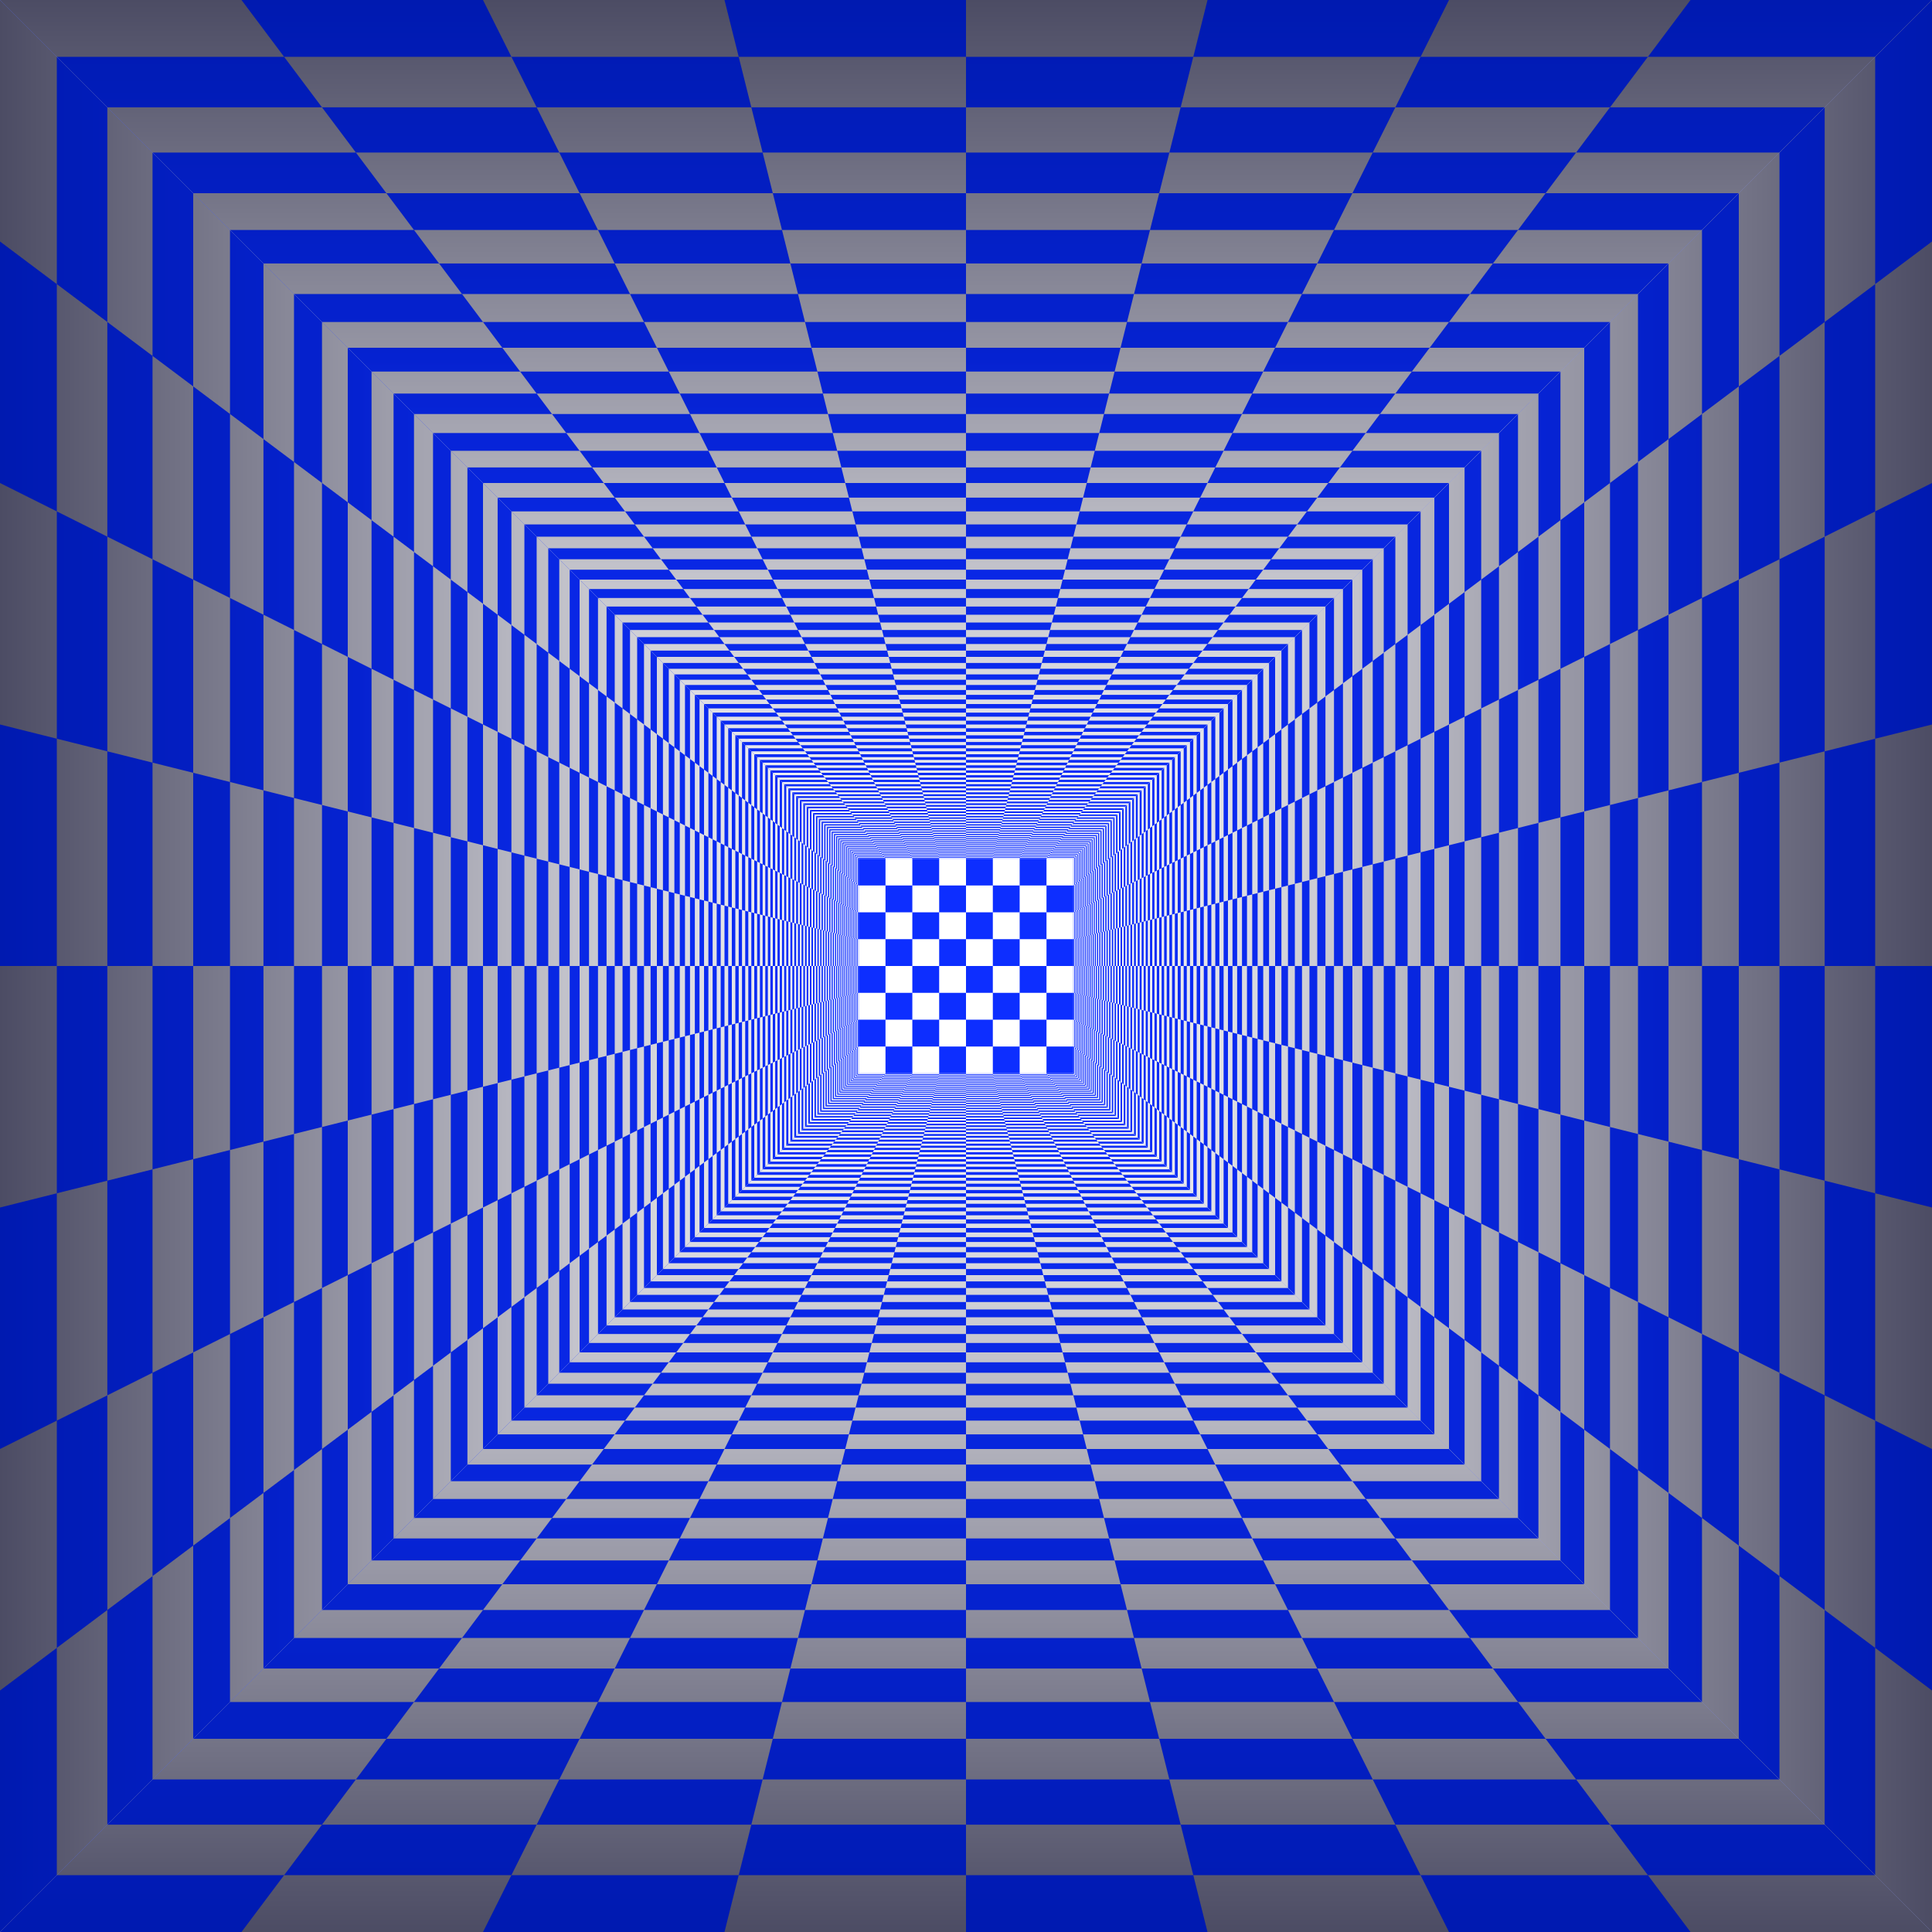 <?xml version="1.0" encoding="UTF-8" standalone="no"?>
<svg
   xmlns:dc="http://purl.org/dc/elements/1.1/"
   xmlns:cc="http://creativecommons.org/ns#"
   xmlns:rdf="http://www.w3.org/1999/02/22-rdf-syntax-ns#"
   xmlns:svg="http://www.w3.org/2000/svg"
   xmlns="http://www.w3.org/2000/svg"
   xmlns:xlink="http://www.w3.org/1999/xlink"
   xmlns:sodipodi="http://sodipodi.sourceforge.net/DTD/sodipodi-0.dtd"
   xmlns:inkscape="http://www.inkscape.org/namespaces/inkscape"
   version="1.1"
   id="Layer_1"
   x="0px"
   y="0px"
   viewBox="0 0 1000 1000"
   enable-background="new 0 0 1000 1000"
   xml:space="preserve"
   inkscape:version="0.48.4 r9939"
   width="100%"
   height="100%"
   sodipodi:docname="1pointperspectiveII.svg"><rect x="0" y="0" width="1000" height="1000" fill="#808080" stroke="none"/><sodipodi:namedview
     pagecolor="#d2d2d2"
     bordercolor="#ffffff"
     borderopacity="1"
     objecttolerance="10"
     gridtolerance="10"
     guidetolerance="10"
     inkscape:pageopacity="1"
     inkscape:pageshadow="2"
     inkscape:window-width="1366"
     inkscape:window-height="709"
     id="namedview2949"
     showgrid="false"
     inkscape:object-nodes="true"
     inkscape:showpageshadow="false"
     borderlayer="true"
     inkscape:object-paths="true"
     inkscape:snap-intersection-paths="true"
     showguides="true"
     inkscape:guide-bbox="true"
     guidecolor="#00ff5a"
     guideopacity="0.498"
     inkscape:zoom="0.5299999999999989"
     inkscape:cx="499.9999999999998"
     inkscape:cy="499.9999999999999"
     inkscape:window-x="0"
     inkscape:window-y="27"
     inkscape:window-maximized="1"
     inkscape:current-layer="Layer_1"
     inkscape:snap-global="false"
     inkscape:snap-nodes="true"
     inkscape:snap-bbox="false"
     inkscape:bbox-nodes="true" /><defs
     id="defs2951"><linearGradient
       id="linearGradient8930"><stop
         style="stop-color:#001ab0;stop-opacity:1"
         offset="0"
         id="stop8932" /><stop
         id="stop8934"
         offset="0.889"
         style="stop-color:#0d2eff;stop-opacity:1" /><stop
         style="stop-color:#0d2eff;stop-opacity:1"
         offset="1"
         id="stop8936" /></linearGradient><linearGradient
       id="linearGradient8920"><stop
         style="stop-color:#4c4c64;stop-opacity:1"
         offset="0"
         id="stop8922" /><stop
         id="stop8926"
         offset="0.889"
         style="stop-color:#ffffff;stop-opacity:1;" /><stop
         style="stop-color:#ffffff;stop-opacity:1"
         offset="1"
         id="stop8924" /></linearGradient><linearGradient
       id="linearGradient8851"><stop
         id="stop8853"
         offset="0"
         style="stop-color:#0025ff;stop-opacity:1" /><stop
         style="stop-color:#4d67ff;stop-opacity:1;"
         offset="0.5"
         id="stop8928" /><stop
         id="stop8855"
         offset="1"
         style="stop-color:#9ba9ff;stop-opacity:1" /></linearGradient><linearGradient
       id="linearGradient8845"><stop
         id="stop8847"
         offset="0"
         style="stop-color:#aeaec1;stop-opacity:1" /><stop
         id="stop8849"
         offset="1"
         style="stop-color:#fbfbfc;stop-opacity:1" /></linearGradient><linearGradient
       inkscape:collect="always"
       xlink:href="#linearGradient8845"
       id="linearGradient8841"
       gradientUnits="userSpaceOnUse"
       x1="500"
       y1="1000"
       x2="500"
       y2="500" /><linearGradient
       inkscape:collect="always"
       xlink:href="#linearGradient8851"
       id="linearGradient8843"
       gradientUnits="userSpaceOnUse"
       x1="500"
       y1="1000"
       x2="500"
       y2="500" /><linearGradient
       inkscape:collect="always"
       xlink:href="#linearGradient8851"
       id="linearGradient8863"
       gradientUnits="userSpaceOnUse"
       x1="500"
       y1="1000"
       x2="500"
       y2="500" /><linearGradient
       inkscape:collect="always"
       xlink:href="#linearGradient8845"
       id="linearGradient8865"
       gradientUnits="userSpaceOnUse"
       x1="500"
       y1="1000"
       x2="500"
       y2="500" /><linearGradient
       inkscape:collect="always"
       xlink:href="#linearGradient8930"
       id="linearGradient8885"
       gradientUnits="userSpaceOnUse"
       x1="500"
       y1="1000"
       x2="500"
       y2="500" /><linearGradient
       inkscape:collect="always"
       xlink:href="#linearGradient8920"
       id="linearGradient8887"
       gradientUnits="userSpaceOnUse"
       x1="500"
       y1="1000"
       x2="500"
       y2="500" /><linearGradient
       inkscape:collect="always"
       xlink:href="#linearGradient8845"
       id="linearGradient8905"
       gradientUnits="userSpaceOnUse"
       x1="500"
       y1="1000"
       x2="500"
       y2="500" /><linearGradient
       inkscape:collect="always"
       xlink:href="#linearGradient8851"
       id="linearGradient8907"
       gradientUnits="userSpaceOnUse"
       x1="500"
       y1="1000"
       x2="500"
       y2="500" /><linearGradient
       inkscape:collect="always"
       xlink:href="#linearGradient8920"
       id="linearGradient8944"
       gradientUnits="userSpaceOnUse"
       x1="500"
       y1="1000"
       x2="500"
       y2="500" /><linearGradient
       inkscape:collect="always"
       xlink:href="#linearGradient8930"
       id="linearGradient8946"
       gradientUnits="userSpaceOnUse"
       x1="500"
       y1="1000"
       x2="500"
       y2="500" /><linearGradient
       inkscape:collect="always"
       xlink:href="#linearGradient8920"
       id="linearGradient8954"
       gradientUnits="userSpaceOnUse"
       x1="500"
       y1="1000"
       x2="500"
       y2="500" /><linearGradient
       inkscape:collect="always"
       xlink:href="#linearGradient8930"
       id="linearGradient8956"
       gradientUnits="userSpaceOnUse"
       x1="500"
       y1="1000"
       x2="500"
       y2="500" /><linearGradient
       inkscape:collect="always"
       xlink:href="#linearGradient8930"
       id="linearGradient8964"
       gradientUnits="userSpaceOnUse"
       x1="500"
       y1="1000"
       x2="500"
       y2="500" /><linearGradient
       inkscape:collect="always"
       xlink:href="#linearGradient8920"
       id="linearGradient8966"
       gradientUnits="userSpaceOnUse"
       x1="500"
       y1="1000"
       x2="500"
       y2="500" /></defs><path
     style="color:#000000;fill:#ffffff;fill-opacity:1;fill-rule:evenodd;stroke:none;stroke-width:3;marker:none;visibility:visible;display:inline;overflow:visible;enable-background:accumulate"
     d="M 1.13686837721616e-13,-6.252776074688882e-13 1000,-6.252776074688882e-13 1000,1000 0,1000 z"
     id="path8298"
     inkscape:connector-curvature="0" /><g
     id="g8916"
     transform="matrix(0,1,-1,0,509.152,-681.096)"><path
       inkscape:connector-curvature="0"
       id="rect8913"
       d="m 1125.54,-46.403 111.111,0 0,111.111 -111.111,0 z"
       style="color:#000000;fill:#0d2eff;fill-opacity:1;fill-rule:nonzero;stroke:none;stroke-width:3;marker:none;visibility:visible;display:inline;overflow:visible;enable-background:accumulate" /><path
       style="color:#000000;fill:#ffffff;fill-opacity:1;fill-rule:nonzero;stroke:none;stroke-width:3;marker:none;visibility:visible;display:inline;overflow:visible;enable-background:accumulate"
       d="m 1236.651,-46.403 0,13.889 -111.111,0 0,13.889 111.111,0 0,13.889 -111.111,0 0,13.889 111.111,0 0,13.889 -111.111,0 0,13.889 111.111,0 0,13.889 -111.111,0 0,13.889 111.111,0 0,-111.111 -13.889,0 0,111.111 -13.889,0 0,-111.111 -13.889,0 0,111.111 -13.889,0 0,-111.111 -13.889,0 0,111.111 -13.889,0 0,-111.111 -13.889,0 0,111.111 -13.889,0 0,-111.111 z"
       id="path8591"
       inkscape:connector-curvature="0"
       sodipodi:nodetypes="ccccccccccccccccccccccccccccccccccc" /></g><g
     style="stroke:none"
     id="g8879"
     transform="matrix(0,-1,1,0,-1.023181539494544e-12,1000)"><path
       style="color:#000000;fill:url(#linearGradient8885);fill-opacity:1;fill-rule:evenodd;stroke:none;stroke-width:3;marker:none;visibility:visible;display:inline;overflow:visible;enable-background:accumulate"
       d="m 1000,1000 -1000,0 444.444,-444.444 111.111,0 z"
       id="path8881"
       inkscape:connector-curvature="0"
       sodipodi:nodetypes="ccccc" /><path
       id="path8883"
       style="color:#000000;fill:url(#linearGradient8887);fill-opacity:1;fill-rule:nonzero;stroke:none;stroke-width:3;marker:none;visibility:visible;display:inline;overflow:visible;enable-background:accumulate"
       d="m 166.667,833.333 c 0,0 83.333,0 83.333,0 C 250,833.333 125,1000 125,1000 c 0,0 125,0 125,0 0,0 83.333,-166.667 83.333,-166.667 0,0 83.333,0 83.333,0 C 416.667,833.333 375,1000 375,1000 c 0,0 125,0 125,0 0,0 0,-166.667 0,-166.667 0,0 83.333,0 83.333,0 C 583.333,833.333 625,1000 625,1000 c 0,0 125,0 125,0 0,0 -83.333,-166.667 -83.333,-166.667 0,0 83.333,0 83.333,0 0,0 125,166.667 125,166.667 0,0 125,0 125,0 0,0 -166.667,-166.667 -166.667,-166.667 0,0 -666.667,0 -666.667,0 0,0 -14.493,14.493 -14.493,14.493 0,0 695.652,0 695.652,0 0,0 15.81,15.81 15.81,15.81 0,0 -727.273,0 -727.273,0 0,0 -17.316,17.316 -17.316,17.316 0,0 761.905,0 761.905,0 C 880.952,880.952 900,900 900,900 c 0,0 -800,0 -800,0 0,0 -21.053,21.053 -21.053,21.053 0,0 842.105,0 842.105,0 0,0 23.392,23.392 23.392,23.392 0,0 -888.889,0 -888.889,0 0,0 -26.144,26.144 -26.144,26.144 0,0 941.176,0 941.176,0 C 970.588,970.588 1000,1000 1000,1000 1000,1000 1.44950718095e-12,1000 1.44950718095e-12,1000 1.44950718095e-12,1000 166.667,833.333 166.667,833.333 M 250,750 c 0,0 62.5,0 62.5,0 0,0 -62.5,83.333 -62.5,83.333 0,0 83.333,0 83.333,0 C 333.333,833.333 375,750 375,750 c 0,0 62.5,0 62.5,0 0,0 -20.833,83.333 -20.833,83.333 0,0 83.333,0 83.333,0 0,0 0,-83.333 0,-83.333 0,0 62.5,0 62.5,0 0,0 20.833,83.333 20.833,83.333 0,0 83.333,0 83.333,0 C 666.667,833.333 625,750 625,750 c 0,0 62.5,0 62.5,0 0,0 62.5,83.333 62.5,83.333 0,0 83.333,0 83.333,0 C 833.333,833.333 750,750 750,750 c 0,0 -500,0 -500,0 0,0 -8.065,8.065 -8.065,8.065 0,0 516.129,0 516.129,0 0,0 8.602,8.602 8.602,8.602 0,0 -533.333,0 -533.333,0 0,0 -9.195,9.195 -9.195,9.195 0,0 551.724,0 551.724,0 0,0 9.852,9.852 9.852,9.852 0,0 -571.429,0 -571.429,0 0,0 -10.582,10.582 -10.582,10.582 0,0 592.593,0 592.593,0 0,0 11.396,11.396 11.396,11.396 0,0 -615.385,0 -615.385,0 C 192.308,807.692 180,820 180,820 c 0,0 640,0 640,0 0,0 13.333,13.333 13.333,13.333 0,0 -666.667,0 -666.667,0 C 166.667,833.333 250,750 250,750 m 50,-50 c 0,0 50,0 50,0 0,0 -37.5,50 -37.5,50 0,0 62.5,0 62.5,0 0,0 25,-50 25,-50 0,0 50,0 50,0 0,0 -12.5,50 -12.5,50 0,0 62.5,0 62.5,0 0,0 0,-50 0,-50 0,0 50,0 50,0 0,0 12.5,50 12.5,50 0,0 62.5,0 62.5,0 0,0 -25,-50 -25,-50 0,0 50,0 50,0 0,0 37.5,50 37.5,50 0,0 62.5,0 62.5,0 0,0 -50,-50 -50,-50 0,0 -400,0 -400,0 0,0 -5.128,5.128 -5.128,5.128 0,0 410.256,0 410.256,0 0,0 5.398,5.398 5.398,5.398 0,0 -421.053,0 -421.053,0 0,0 -5.69,5.69 -5.69,5.69 0,0 432.432,0 432.432,0 0,0 6.006,6.006 6.006,6.006 0,0 -444.444,0 -444.444,0 0,0 -6.349,6.349 -6.349,6.349 0,0 457.143,0 457.143,0 0,0 6.723,6.723 6.723,6.723 0,0 -470.588,0 -470.588,0 0,0 -7.13,7.13 -7.13,7.13 0,0 484.848,0 484.848,0 C 742.424,742.424 750,750 750,750 c 0,0 -500,0 -500,0 0,0 50,-50 50,-50 m 33.333,-33.333 c 0,0 41.667,0 41.667,0 C 375,666.667 350,700 350,700 c 0,0 50,0 50,0 0,0 16.667,-33.333 16.667,-33.333 0,0 41.667,0 41.667,0 C 458.333,666.667 450,700 450,700 c 0,0 50,0 50,0 0,0 0,-33.333 0,-33.333 0,0 41.667,0 41.667,0 C 541.667,666.667 550,700 550,700 c 0,0 50,0 50,0 0,0 -16.667,-33.333 -16.667,-33.333 0,0 41.667,0 41.667,0 C 625,666.667 650,700 650,700 c 0,0 50,0 50,0 0,0 -33.333,-33.333 -33.333,-33.333 0,0 -333.333,0 -333.333,0 0,0 -3.546,3.546 -3.546,3.546 0,0 340.426,0 340.426,0 0,0 3.7,3.7 3.7,3.7 0,0 -347.826,0 -347.826,0 0,0 -3.865,3.865 -3.865,3.865 0,0 355.556,0 355.556,0 0,0 4.04,4.04 4.04,4.04 0,0 -363.636,0 -363.636,0 0,0 -4.228,4.228 -4.228,4.228 0,0 372.093,0 372.093,0 0,0 4.43,4.43 4.43,4.43 0,0 -380.952,0 -380.952,0 0,0 -4.646,4.646 -4.646,4.646 0,0 390.244,0 390.244,0 C 695.122,695.122 700,700 700,700 c 0,0 -400,0 -400,0 0,0 33.333,-33.333 33.333,-33.333 m 23.81,-23.81 c 0,0 35.714,0 35.714,0 0,0 -17.857,23.81 -17.857,23.81 0,0 41.667,0 41.667,0 0,0 11.905,-23.81 11.905,-23.81 0,0 35.714,0 35.714,0 0,0 -5.952,23.81 -5.952,23.81 0,0 41.667,0 41.667,0 0,0 0,-23.81 0,-23.81 0,0 35.714,0 35.714,0 0,0 5.952,23.81 5.952,23.81 0,0 41.667,0 41.667,0 0,0 -11.905,-23.81 -11.905,-23.81 0,0 35.714,0 35.714,0 0,0 17.857,23.81 17.857,23.81 0,0 41.667,0 41.667,0 0,0 -23.81,-23.81 -23.81,-23.81 0,0 -285.714,0 -285.714,0 0,0 -2.597,2.597 -2.597,2.597 0,0 290.909,0 290.909,0 0,0 2.694,2.694 2.694,2.694 0,0 -296.296,0 -296.296,0 0,0 -2.795,2.795 -2.795,2.795 0,0 301.887,0 301.887,0 0,0 2.903,2.903 2.903,2.903 0,0 -307.692,0 -307.692,0 0,0 -3.017,3.017 -3.017,3.017 0,0 313.725,0 313.725,0 C 656.863,656.863 660,660 660,660 c 0,0 -320,0 -320,0 0,0 -3.265,3.265 -3.265,3.265 0,0 326.531,0 326.531,0 0,0 3.401,3.401 3.401,3.401 0,0 -333.333,0 -333.333,0 0,0 23.81,-23.81 23.81,-23.81 M 375,625 c 0,0 31.25,0 31.25,0 0,0 -13.393,17.857 -13.393,17.857 0,0 35.714,0 35.714,0 C 428.571,642.857 437.5,625 437.5,625 c 0,0 31.25,0 31.25,0 0,0 -4.464,17.857 -4.464,17.857 0,0 35.714,0 35.714,0 C 500,642.857 500,625 500,625 c 0,0 31.25,0 31.25,0 0,0 4.464,17.857 4.464,17.857 0,0 35.714,0 35.714,0 C 571.429,642.857 562.5,625 562.5,625 c 0,0 31.25,0 31.25,0 0,0 13.393,17.857 13.393,17.857 0,0 35.714,0 35.714,0 C 642.857,642.857 625,625 625,625 c 0,0 -250,0 -250,0 0,0 -1.984,1.984 -1.984,1.984 0,0 253.968,0 253.968,0 0,0 2.048,2.048 2.048,2.048 0,0 -258.065,0 -258.065,0 0,0 -2.115,2.115 -2.115,2.115 0,0 262.295,0 262.295,0 0,0 2.186,2.186 2.186,2.186 0,0 -266.667,0 -266.667,0 0,0 -2.26,2.26 -2.26,2.26 0,0 271.186,0 271.186,0 0,0 2.338,2.338 2.338,2.338 0,0 -275.862,0 -275.862,0 0,0 -2.42,2.42 -2.42,2.42 0,0 280.702,0 280.702,0 0,0 2.506,2.506 2.506,2.506 0,0 -285.714,0 -285.714,0 C 357.143,642.857 375,625 375,625 m 13.889,-13.889 c 0,0 27.778,0 27.778,0 C 416.667,611.111 406.25,625 406.25,625 c 0,0 31.25,0 31.25,0 0,0 6.944,-13.889 6.944,-13.889 0,0 27.778,0 27.778,0 C 472.222,611.111 468.75,625 468.75,625 c 0,0 31.25,0 31.25,0 0,0 0,-13.889 0,-13.889 0,0 27.778,0 27.778,0 C 527.778,611.111 531.25,625 531.25,625 c 0,0 31.25,0 31.25,0 0,0 -6.944,-13.889 -6.944,-13.889 0,0 27.778,0 27.778,0 C 583.333,611.111 593.75,625 593.75,625 c 0,0 31.25,0 31.25,0 0,0 -13.889,-13.889 -13.889,-13.889 0,0 -222.222,0 -222.222,0 0,0 -1.565,1.565 -1.565,1.565 0,0 225.352,0 225.352,0 0,0 1.61,1.61 1.61,1.61 0,0 -228.571,0 -228.571,0 0,0 -1.656,1.656 -1.656,1.656 0,0 231.884,0 231.884,0 0,0 1.705,1.705 1.705,1.705 0,0 -235.294,0 -235.294,0 0,0 -1.756,1.756 -1.756,1.756 0,0 238.806,0 238.806,0 0,0 1.809,1.809 1.809,1.809 0,0 -242.424,0 -242.424,0 0,0 -1.865,1.865 -1.865,1.865 0,0 246.154,0 246.154,0 C 623.077,623.077 625,625 625,625 c 0,0 -250,0 -250,0 0,0 13.889,-13.889 13.889,-13.889 M 400,600 c 0,0 25,0 25,0 0,0 -8.333,11.111 -8.333,11.111 0,0 27.778,0 27.778,0 C 444.444,611.111 450,600 450,600 c 0,0 25,0 25,0 0,0 -2.778,11.111 -2.778,11.111 0,0 27.778,0 27.778,0 0,0 0,-11.111 0,-11.111 0,0 25,0 25,0 0,0 2.778,11.111 2.778,11.111 0,0 27.778,0 27.778,0 C 555.556,611.111 550,600 550,600 c 0,0 25,0 25,0 0,0 8.333,11.111 8.333,11.111 0,0 27.778,0 27.778,0 C 611.111,611.111 600,600 600,600 c 0,0 -200,0 -200,0 0,0 -1.266,1.266 -1.266,1.266 0,0 202.532,0 202.532,0 0,0 1.298,1.298 1.298,1.298 0,0 -205.128,0 -205.128,0 0,0 -1.332,1.332 -1.332,1.332 0,0 207.792,0 207.792,0 0,0 1.367,1.367 1.367,1.367 0,0 -210.526,0 -210.526,0 0,0 -1.404,1.404 -1.404,1.404 0,0 213.333,0 213.333,0 0,0 1.441,1.441 1.441,1.441 0,0 -216.216,0 -216.216,0 0,0 -1.481,1.481 -1.481,1.481 0,0 219.178,0 219.178,0 0,0 1.522,1.522 1.522,1.522 0,0 -222.222,0 -222.222,0 C 388.889,611.111 400,600 400,600 m 9.091,-9.091 c 0,0 22.727,0 22.727,0 C 431.818,590.909 425,600 425,600 c 0,0 25,0 25,0 0,0 4.545,-9.091 4.545,-9.091 0,0 22.727,0 22.727,0 C 477.273,590.909 475,600 475,600 c 0,0 25,0 25,0 0,0 0,-9.091 0,-9.091 0,0 22.727,0 22.727,0 C 522.727,590.909 525,600 525,600 c 0,0 25,0 25,0 0,0 -4.545,-9.091 -4.545,-9.091 0,0 22.727,0 22.727,0 C 568.182,590.909 575,600 575,600 c 0,0 25,0 25,0 0,0 -9.091,-9.091 -9.091,-9.091 0,0 -181.818,0 -181.818,0 0,0 -1.045,1.045 -1.045,1.045 0,0 183.908,0 183.908,0 0,0 1.069,1.069 1.069,1.069 0,0 -186.047,0 -186.047,0 0,0 -1.094,1.094 -1.094,1.094 0,0 188.235,0 188.235,0 0,0 1.12,1.12 1.12,1.12 0,0 -190.476,0 -190.476,0 0,0 -1.147,1.147 -1.147,1.147 0,0 192.771,0 192.771,0 0,0 1.175,1.175 1.175,1.175 0,0 -195.122,0 -195.122,0 0,0 -1.204,1.204 -1.204,1.204 0,0 197.531,0 197.531,0 C 598.765,598.765 600,600 600,600 c 0,0 -200,0 -200,0 0,0 9.091,-9.091 9.091,-9.091 m 7.576,-7.576 c 0,0 20.833,0 20.833,0 0,0 -5.682,7.576 -5.682,7.576 0,0 22.727,0 22.727,0 0,0 3.788,-7.576 3.788,-7.576 0,0 20.833,0 20.833,0 0,0 -1.894,7.576 -1.894,7.576 0,0 22.727,0 22.727,0 0,0 0,-7.576 0,-7.576 0,0 20.833,0 20.833,0 0,0 1.894,7.576 1.894,7.576 0,0 22.727,0 22.727,0 0,0 -3.788,-7.576 -3.788,-7.576 0,0 20.833,0 20.833,0 0,0 5.682,7.576 5.682,7.576 0,0 22.727,0 22.727,0 0,0 -7.576,-7.576 -7.576,-7.576 0,0 -166.667,0 -166.667,0 0,0 -0.877,0.877 -0.877,0.877 0,0 168.421,0 168.421,0 0,0 0.896,0.896 0.896,0.896 0,0 -170.213,0 -170.213,0 0,0 -0.915,0.915 -0.915,0.915 0,0 172.043,0 172.043,0 0,0 0.935,0.935 0.935,0.935 0,0 -173.913,0 -173.913,0 0,0 -0.956,0.956 -0.956,0.956 0,0 175.824,0 175.824,0 0,0 0.977,0.977 0.977,0.977 0,0 -177.778,0 -177.778,0 0,0 -0.999,0.999 -0.999,0.999 0,0 179.775,0 179.775,0 0,0 1.021,1.021 1.021,1.021 0,0 -181.818,0 -181.818,0 0,0 7.576,-7.576 7.576,-7.576 m 6.41,-6.41 c 0,0 19.231,0 19.231,0 0,0 -4.808,6.41 -4.808,6.41 0,0 20.833,0 20.833,0 0,0 3.205,-6.41 3.205,-6.41 0,0 19.231,0 19.231,0 0,0 -1.603,6.41 -1.603,6.41 0,0 20.833,0 20.833,0 0,0 0,-6.41 0,-6.41 0,0 19.231,0 19.231,0 0,0 1.603,6.41 1.603,6.41 0,0 20.833,0 20.833,0 0,0 -3.205,-6.41 -3.205,-6.41 0,0 19.231,0 19.231,0 0,0 4.808,6.41 4.808,6.41 0,0 20.833,0 20.833,0 0,0 -6.41,-6.41 -6.41,-6.41 0,0 -153.846,0 -153.846,0 0,0 -0.747,0.747 -0.747,0.747 0,0 155.34,0 155.34,0 0,0 0.761,0.761 0.761,0.761 0,0 -156.863,0 -156.863,0 0,0 -0.777,0.777 -0.777,0.777 0,0 158.416,0 158.416,0 C 579.208,579.208 580,580 580,580 c 0,0 -160,0 -160,0 0,0 -0.808,0.808 -0.808,0.808 0,0 161.616,0 161.616,0 0,0 0.825,0.825 0.825,0.825 0,0 -163.265,0 -163.265,0 0,0 -0.842,0.842 -0.842,0.842 0,0 164.948,0 164.948,0 0,0 0.859,0.859 0.859,0.859 0,0 -166.667,0 -166.667,0 0,0 6.41,-6.41 6.41,-6.41 m 5.495,-5.495 c 0,0 17.857,0 17.857,0 0,0 -4.121,5.495 -4.121,5.495 0,0 19.231,0 19.231,0 0,0 2.747,-5.495 2.747,-5.495 0,0 17.857,0 17.857,0 0,0 -1.374,5.495 -1.374,5.495 0,0 19.231,0 19.231,0 0,0 0,-5.495 0,-5.495 0,0 17.857,0 17.857,0 0,0 1.374,5.495 1.374,5.495 0,0 19.231,0 19.231,0 0,0 -2.747,-5.495 -2.747,-5.495 0,0 17.857,0 17.857,0 0,0 4.121,5.495 4.121,5.495 0,0 19.231,0 19.231,0 0,0 -5.495,-5.495 -5.495,-5.495 0,0 -142.857,0 -142.857,0 0,0 -0.644,0.644 -0.644,0.644 0,0 144.144,0 144.144,0 0,0 0.655,0.655 0.655,0.655 0,0 -145.455,0 -145.455,0 0,0 -0.667,0.667 -0.667,0.667 0,0 146.789,0 146.789,0 0,0 0.68,0.68 0.68,0.68 0,0 -148.148,0 -148.148,0 0,0 -0.692,0.692 -0.692,0.692 0,0 149.533,0 149.533,0 0,0 0.705,0.705 0.705,0.705 0,0 -150.943,0 -150.943,0 0,0 -0.719,0.719 -0.719,0.719 0,0 152.381,0 152.381,0 0,0 0.733,0.733 0.733,0.733 0,0 -153.846,0 -153.846,0 0,0 5.495,-5.495 5.495,-5.495 M 433.333,566.667 c 0,0 16.667,0 16.667,0 0,0 -3.571,4.762 -3.571,4.762 0,0 17.857,0 17.857,0 0,0 2.381,-4.762 2.381,-4.762 0,0 16.667,0 16.667,0 0,0 -1.19,4.762 -1.19,4.762 0,0 17.857,0 17.857,0 0,0 0,-4.762 0,-4.762 0,0 16.667,0 16.667,0 0,0 1.19,4.762 1.19,4.762 0,0 17.857,0 17.857,0 0,0 -2.381,-4.762 -2.381,-4.762 0,0 16.667,0 16.667,0 0,0 3.571,4.762 3.571,4.762 0,0 17.857,0 17.857,0 0,0 -4.762,-4.762 -4.762,-4.762 0,0 -133.333,0 -133.333,0 0,0 -0.56,0.56 -0.56,0.56 0,0 134.454,0 134.454,0 0,0 0.57,0.57 0.57,0.57 0,0 -135.593,0 -135.593,0 0,0 -0.579,0.579 -0.579,0.579 0,0 136.752,0 136.752,0 0,0 0.589,0.589 0.589,0.589 0,0 -137.931,0 -137.931,0 0,0 -0.6,0.6 -0.6,0.6 0,0 139.13,0 139.13,0 0,0 0.61,0.61 0.61,0.61 0,0 -140.351,0 -140.351,0 0,0 -0.621,0.621 -0.621,0.621 0,0 141.593,0 141.593,0 0,0 0.632,0.632 0.632,0.632 0,0 -142.857,0 -142.857,0 0,0 4.762,-4.762 4.762,-4.762 M 437.5,562.5 c 0,0 15.625,0 15.625,0 0,0 -3.125,4.167 -3.125,4.167 0,0 16.667,0 16.667,0 0,0 2.083,-4.167 2.083,-4.167 0,0 15.625,0 15.625,0 0,0 -1.042,4.167 -1.042,4.167 0,0 16.667,0 16.667,0 0,0 0,-4.167 0,-4.167 0,0 15.625,0 15.625,0 0,0 1.042,4.167 1.042,4.167 0,0 16.667,0 16.667,0 C 533.333,566.667 531.25,562.5 531.25,562.5 c 0,0 15.625,0 15.625,0 0,0 3.125,4.167 3.125,4.167 0,0 16.667,0 16.667,0 C 566.667,566.667 562.5,562.5 562.5,562.5 c 0,0 -125,0 -125,0 0,0 -0.492,0.492 -0.492,0.492 0,0 125.984,0 125.984,0 0,0 0.5,0.5 0.5,0.5 0,0 -126.984,0 -126.984,0 C 436.508,563.492 436,564 436,564 c 0,0 128,0 128,0 0,0 0.516,0.516 0.516,0.516 0,0 -129.032,0 -129.032,0 0,0 -0.525,0.525 -0.525,0.525 0,0 130.081,0 130.081,0 0,0 0.533,0.533 0.533,0.533 0,0 -131.148,0 -131.148,0 0,0 -0.542,0.542 -0.542,0.542 0,0 132.231,0 132.231,0 0,0 0.551,0.551 0.551,0.551 0,0 -133.333,0 -133.333,0 C 433.333,566.667 437.5,562.5 437.5,562.5 m 3.676,-3.676 c 0,0 14.706,0 14.706,0 0,0 -2.757,3.676 -2.757,3.676 0,0 15.625,0 15.625,0 0,0 1.838,-3.676 1.838,-3.676 0,0 14.706,0 14.706,0 0,0 -0.919,3.676 -0.919,3.676 0,0 15.625,0 15.625,0 0,0 0,-3.676 0,-3.676 0,0 14.706,0 14.706,0 0,0 0.919,3.676 0.919,3.676 0,0 15.625,0 15.625,0 0,0 -1.838,-3.676 -1.838,-3.676 0,0 14.706,0 14.706,0 0,0 2.757,3.676 2.757,3.676 0,0 15.625,0 15.625,0 0,0 -3.676,-3.676 -3.676,-3.676 0,0 -117.647,0 -117.647,0 0,0 -0.436,0.436 -0.436,0.436 0,0 118.519,0 118.519,0 0,0 0.442,0.442 0.442,0.442 0,0 -119.403,0 -119.403,0 0,0 -0.449,0.449 -0.449,0.449 0,0 120.301,0 120.301,0 0,0 0.456,0.456 0.456,0.456 0,0 -121.212,0 -121.212,0 0,0 -0.463,0.463 -0.463,0.463 0,0 122.137,0 122.137,0 0,0 0.47,0.47 0.47,0.47 0,0 -123.077,0 -123.077,0 0,0 -0.477,0.477 -0.477,0.477 0,0 124.031,0 124.031,0 0,0 0.484,0.484 0.484,0.484 0,0 -125,0 -125,0 0,0 3.676,-3.676 3.676,-3.676 m 3.268,-3.268 c 0,0 13.889,0 13.889,0 0,0 -2.451,3.268 -2.451,3.268 0,0 14.706,0 14.706,0 0,0 1.634,-3.268 1.634,-3.268 0,0 13.889,0 13.889,0 0,0 -0.817,3.268 -0.817,3.268 0,0 14.706,0 14.706,0 0,0 0,-3.268 0,-3.268 0,0 13.889,0 13.889,0 0,0 0.817,3.268 0.817,3.268 0,0 14.706,0 14.706,0 0,0 -1.634,-3.268 -1.634,-3.268 0,0 13.889,0 13.889,0 0,0 2.451,3.268 2.451,3.268 0,0 14.706,0 14.706,0 0,0 -3.268,-3.268 -3.268,-3.268 0,0 -111.111,0 -111.111,0 0,0 -0.389,0.389 -0.389,0.389 0,0 111.888,0 111.888,0 0,0 0.394,0.394 0.394,0.394 0,0 -112.676,0 -112.676,0 0,0 -0.4,0.4 -0.4,0.4 0,0 113.475,0 113.475,0 0,0 0.405,0.405 0.405,0.405 0,0 -114.286,0 -114.286,0 0,0 -0.411,0.411 -0.411,0.411 0,0 115.108,0 115.108,0 0,0 0.417,0.417 0.417,0.417 0,0 -115.942,0 -115.942,0 0,0 -0.423,0.423 -0.423,0.423 0,0 116.788,0 116.788,0 0,0 0.429,0.429 0.429,0.429 0,0 -117.647,0 -117.647,0 0,0 3.268,-3.268 3.268,-3.268"
       inkscape:connector-curvature="0" /></g><g
     transform="matrix(-1,0,0,-1,1000,1000)"
     id="g8938"
     style="stroke:none"><path
       sodipodi:nodetypes="ccccc"
       inkscape:connector-curvature="0"
       id="path8940"
       d="m 1000,1000 -1000,0 444.444,-444.444 111.111,0 z"
       style="color:#000000;fill:url(#linearGradient8944);fill-opacity:1.0;fill-rule:evenodd;stroke:none;stroke-width:3;marker:none;visibility:visible;display:inline;overflow:visible;enable-background:accumulate" /><path
       inkscape:connector-curvature="0"
       d="m 166.667,833.333 c 0,0 83.333,0 83.333,0 C 250,833.333 125,1000 125,1000 c 0,0 125,0 125,0 0,0 83.333,-166.667 83.333,-166.667 0,0 83.333,0 83.333,0 C 416.667,833.333 375,1000 375,1000 c 0,0 125,0 125,0 0,0 0,-166.667 0,-166.667 0,0 83.333,0 83.333,0 C 583.333,833.333 625,1000 625,1000 c 0,0 125,0 125,0 0,0 -83.333,-166.667 -83.333,-166.667 0,0 83.333,0 83.333,0 0,0 125,166.667 125,166.667 0,0 125,0 125,0 0,0 -166.667,-166.667 -166.667,-166.667 0,0 -666.667,0 -666.667,0 0,0 -14.493,14.493 -14.493,14.493 0,0 695.652,0 695.652,0 0,0 15.81,15.81 15.81,15.81 0,0 -727.273,0 -727.273,0 0,0 -17.316,17.316 -17.316,17.316 0,0 761.905,0 761.905,0 C 880.952,880.952 900,900 900,900 c 0,0 -800,0 -800,0 0,0 -21.053,21.053 -21.053,21.053 0,0 842.105,0 842.105,0 0,0 23.392,23.392 23.392,23.392 0,0 -888.889,0 -888.889,0 0,0 -26.144,26.144 -26.144,26.144 0,0 941.176,0 941.176,0 C 970.588,970.588 1000,1000 1000,1000 1000,1000 1.44950718095e-12,1000 1.44950718095e-12,1000 1.44950718095e-12,1000 166.667,833.333 166.667,833.333 M 250,750 c 0,0 62.5,0 62.5,0 0,0 -62.5,83.333 -62.5,83.333 0,0 83.333,0 83.333,0 C 333.333,833.333 375,750 375,750 c 0,0 62.5,0 62.5,0 0,0 -20.833,83.333 -20.833,83.333 0,0 83.333,0 83.333,0 0,0 0,-83.333 0,-83.333 0,0 62.5,0 62.5,0 0,0 20.833,83.333 20.833,83.333 0,0 83.333,0 83.333,0 C 666.667,833.333 625,750 625,750 c 0,0 62.5,0 62.5,0 0,0 62.5,83.333 62.5,83.333 0,0 83.333,0 83.333,0 C 833.333,833.333 750,750 750,750 c 0,0 -500,0 -500,0 0,0 -8.065,8.065 -8.065,8.065 0,0 516.129,0 516.129,0 0,0 8.602,8.602 8.602,8.602 0,0 -533.333,0 -533.333,0 0,0 -9.195,9.195 -9.195,9.195 0,0 551.724,0 551.724,0 0,0 9.852,9.852 9.852,9.852 0,0 -571.429,0 -571.429,0 0,0 -10.582,10.582 -10.582,10.582 0,0 592.593,0 592.593,0 0,0 11.396,11.396 11.396,11.396 0,0 -615.385,0 -615.385,0 C 192.308,807.692 180,820 180,820 c 0,0 640,0 640,0 0,0 13.333,13.333 13.333,13.333 0,0 -666.667,0 -666.667,0 C 166.667,833.333 250,750 250,750 m 50,-50 c 0,0 50,0 50,0 0,0 -37.5,50 -37.5,50 0,0 62.5,0 62.5,0 0,0 25,-50 25,-50 0,0 50,0 50,0 0,0 -12.5,50 -12.5,50 0,0 62.5,0 62.5,0 0,0 0,-50 0,-50 0,0 50,0 50,0 0,0 12.5,50 12.5,50 0,0 62.5,0 62.5,0 0,0 -25,-50 -25,-50 0,0 50,0 50,0 0,0 37.5,50 37.5,50 0,0 62.5,0 62.5,0 0,0 -50,-50 -50,-50 0,0 -400,0 -400,0 0,0 -5.128,5.128 -5.128,5.128 0,0 410.256,0 410.256,0 0,0 5.398,5.398 5.398,5.398 0,0 -421.053,0 -421.053,0 0,0 -5.69,5.69 -5.69,5.69 0,0 432.432,0 432.432,0 0,0 6.006,6.006 6.006,6.006 0,0 -444.444,0 -444.444,0 0,0 -6.349,6.349 -6.349,6.349 0,0 457.143,0 457.143,0 0,0 6.723,6.723 6.723,6.723 0,0 -470.588,0 -470.588,0 0,0 -7.13,7.13 -7.13,7.13 0,0 484.848,0 484.848,0 C 742.424,742.424 750,750 750,750 c 0,0 -500,0 -500,0 0,0 50,-50 50,-50 m 33.333,-33.333 c 0,0 41.667,0 41.667,0 C 375,666.667 350,700 350,700 c 0,0 50,0 50,0 0,0 16.667,-33.333 16.667,-33.333 0,0 41.667,0 41.667,0 C 458.333,666.667 450,700 450,700 c 0,0 50,0 50,0 0,0 0,-33.333 0,-33.333 0,0 41.667,0 41.667,0 C 541.667,666.667 550,700 550,700 c 0,0 50,0 50,0 0,0 -16.667,-33.333 -16.667,-33.333 0,0 41.667,0 41.667,0 C 625,666.667 650,700 650,700 c 0,0 50,0 50,0 0,0 -33.333,-33.333 -33.333,-33.333 0,0 -333.333,0 -333.333,0 0,0 -3.546,3.546 -3.546,3.546 0,0 340.426,0 340.426,0 0,0 3.7,3.7 3.7,3.7 0,0 -347.826,0 -347.826,0 0,0 -3.865,3.865 -3.865,3.865 0,0 355.556,0 355.556,0 0,0 4.04,4.04 4.04,4.04 0,0 -363.636,0 -363.636,0 0,0 -4.228,4.228 -4.228,4.228 0,0 372.093,0 372.093,0 0,0 4.43,4.43 4.43,4.43 0,0 -380.952,0 -380.952,0 0,0 -4.646,4.646 -4.646,4.646 0,0 390.244,0 390.244,0 C 695.122,695.122 700,700 700,700 c 0,0 -400,0 -400,0 0,0 33.333,-33.333 33.333,-33.333 m 23.81,-23.81 c 0,0 35.714,0 35.714,0 0,0 -17.857,23.81 -17.857,23.81 0,0 41.667,0 41.667,0 0,0 11.905,-23.81 11.905,-23.81 0,0 35.714,0 35.714,0 0,0 -5.952,23.81 -5.952,23.81 0,0 41.667,0 41.667,0 0,0 0,-23.81 0,-23.81 0,0 35.714,0 35.714,0 0,0 5.952,23.81 5.952,23.81 0,0 41.667,0 41.667,0 0,0 -11.905,-23.81 -11.905,-23.81 0,0 35.714,0 35.714,0 0,0 17.857,23.81 17.857,23.81 0,0 41.667,0 41.667,0 0,0 -23.81,-23.81 -23.81,-23.81 0,0 -285.714,0 -285.714,0 0,0 -2.597,2.597 -2.597,2.597 0,0 290.909,0 290.909,0 0,0 2.694,2.694 2.694,2.694 0,0 -296.296,0 -296.296,0 0,0 -2.795,2.795 -2.795,2.795 0,0 301.887,0 301.887,0 0,0 2.903,2.903 2.903,2.903 0,0 -307.692,0 -307.692,0 0,0 -3.017,3.017 -3.017,3.017 0,0 313.725,0 313.725,0 C 656.863,656.863 660,660 660,660 c 0,0 -320,0 -320,0 0,0 -3.265,3.265 -3.265,3.265 0,0 326.531,0 326.531,0 0,0 3.401,3.401 3.401,3.401 0,0 -333.333,0 -333.333,0 0,0 23.81,-23.81 23.81,-23.81 M 375,625 c 0,0 31.25,0 31.25,0 0,0 -13.393,17.857 -13.393,17.857 0,0 35.714,0 35.714,0 C 428.571,642.857 437.5,625 437.5,625 c 0,0 31.25,0 31.25,0 0,0 -4.464,17.857 -4.464,17.857 0,0 35.714,0 35.714,0 C 500,642.857 500,625 500,625 c 0,0 31.25,0 31.25,0 0,0 4.464,17.857 4.464,17.857 0,0 35.714,0 35.714,0 C 571.429,642.857 562.5,625 562.5,625 c 0,0 31.25,0 31.25,0 0,0 13.393,17.857 13.393,17.857 0,0 35.714,0 35.714,0 C 642.857,642.857 625,625 625,625 c 0,0 -250,0 -250,0 0,0 -1.984,1.984 -1.984,1.984 0,0 253.968,0 253.968,0 0,0 2.048,2.048 2.048,2.048 0,0 -258.065,0 -258.065,0 0,0 -2.115,2.115 -2.115,2.115 0,0 262.295,0 262.295,0 0,0 2.186,2.186 2.186,2.186 0,0 -266.667,0 -266.667,0 0,0 -2.26,2.26 -2.26,2.26 0,0 271.186,0 271.186,0 0,0 2.338,2.338 2.338,2.338 0,0 -275.862,0 -275.862,0 0,0 -2.42,2.42 -2.42,2.42 0,0 280.702,0 280.702,0 0,0 2.506,2.506 2.506,2.506 0,0 -285.714,0 -285.714,0 C 357.143,642.857 375,625 375,625 m 13.889,-13.889 c 0,0 27.778,0 27.778,0 C 416.667,611.111 406.25,625 406.25,625 c 0,0 31.25,0 31.25,0 0,0 6.944,-13.889 6.944,-13.889 0,0 27.778,0 27.778,0 C 472.222,611.111 468.75,625 468.75,625 c 0,0 31.25,0 31.25,0 0,0 0,-13.889 0,-13.889 0,0 27.778,0 27.778,0 C 527.778,611.111 531.25,625 531.25,625 c 0,0 31.25,0 31.25,0 0,0 -6.944,-13.889 -6.944,-13.889 0,0 27.778,0 27.778,0 C 583.333,611.111 593.75,625 593.75,625 c 0,0 31.25,0 31.25,0 0,0 -13.889,-13.889 -13.889,-13.889 0,0 -222.222,0 -222.222,0 0,0 -1.565,1.565 -1.565,1.565 0,0 225.352,0 225.352,0 0,0 1.61,1.61 1.61,1.61 0,0 -228.571,0 -228.571,0 0,0 -1.656,1.656 -1.656,1.656 0,0 231.884,0 231.884,0 0,0 1.705,1.705 1.705,1.705 0,0 -235.294,0 -235.294,0 0,0 -1.756,1.756 -1.756,1.756 0,0 238.806,0 238.806,0 0,0 1.809,1.809 1.809,1.809 0,0 -242.424,0 -242.424,0 0,0 -1.865,1.865 -1.865,1.865 0,0 246.154,0 246.154,0 C 623.077,623.077 625,625 625,625 c 0,0 -250,0 -250,0 0,0 13.889,-13.889 13.889,-13.889 M 400,600 c 0,0 25,0 25,0 0,0 -8.333,11.111 -8.333,11.111 0,0 27.778,0 27.778,0 C 444.444,611.111 450,600 450,600 c 0,0 25,0 25,0 0,0 -2.778,11.111 -2.778,11.111 0,0 27.778,0 27.778,0 0,0 0,-11.111 0,-11.111 0,0 25,0 25,0 0,0 2.778,11.111 2.778,11.111 0,0 27.778,0 27.778,0 C 555.556,611.111 550,600 550,600 c 0,0 25,0 25,0 0,0 8.333,11.111 8.333,11.111 0,0 27.778,0 27.778,0 C 611.111,611.111 600,600 600,600 c 0,0 -200,0 -200,0 0,0 -1.266,1.266 -1.266,1.266 0,0 202.532,0 202.532,0 0,0 1.298,1.298 1.298,1.298 0,0 -205.128,0 -205.128,0 0,0 -1.332,1.332 -1.332,1.332 0,0 207.792,0 207.792,0 0,0 1.367,1.367 1.367,1.367 0,0 -210.526,0 -210.526,0 0,0 -1.404,1.404 -1.404,1.404 0,0 213.333,0 213.333,0 0,0 1.441,1.441 1.441,1.441 0,0 -216.216,0 -216.216,0 0,0 -1.481,1.481 -1.481,1.481 0,0 219.178,0 219.178,0 0,0 1.522,1.522 1.522,1.522 0,0 -222.222,0 -222.222,0 C 388.889,611.111 400,600 400,600 m 9.091,-9.091 c 0,0 22.727,0 22.727,0 C 431.818,590.909 425,600 425,600 c 0,0 25,0 25,0 0,0 4.545,-9.091 4.545,-9.091 0,0 22.727,0 22.727,0 C 477.273,590.909 475,600 475,600 c 0,0 25,0 25,0 0,0 0,-9.091 0,-9.091 0,0 22.727,0 22.727,0 C 522.727,590.909 525,600 525,600 c 0,0 25,0 25,0 0,0 -4.545,-9.091 -4.545,-9.091 0,0 22.727,0 22.727,0 C 568.182,590.909 575,600 575,600 c 0,0 25,0 25,0 0,0 -9.091,-9.091 -9.091,-9.091 0,0 -181.818,0 -181.818,0 0,0 -1.045,1.045 -1.045,1.045 0,0 183.908,0 183.908,0 0,0 1.069,1.069 1.069,1.069 0,0 -186.047,0 -186.047,0 0,0 -1.094,1.094 -1.094,1.094 0,0 188.235,0 188.235,0 0,0 1.12,1.12 1.12,1.12 0,0 -190.476,0 -190.476,0 0,0 -1.147,1.147 -1.147,1.147 0,0 192.771,0 192.771,0 0,0 1.175,1.175 1.175,1.175 0,0 -195.122,0 -195.122,0 0,0 -1.204,1.204 -1.204,1.204 0,0 197.531,0 197.531,0 C 598.765,598.765 600,600 600,600 c 0,0 -200,0 -200,0 0,0 9.091,-9.091 9.091,-9.091 m 7.576,-7.576 c 0,0 20.833,0 20.833,0 0,0 -5.682,7.576 -5.682,7.576 0,0 22.727,0 22.727,0 0,0 3.788,-7.576 3.788,-7.576 0,0 20.833,0 20.833,0 0,0 -1.894,7.576 -1.894,7.576 0,0 22.727,0 22.727,0 0,0 0,-7.576 0,-7.576 0,0 20.833,0 20.833,0 0,0 1.894,7.576 1.894,7.576 0,0 22.727,0 22.727,0 0,0 -3.788,-7.576 -3.788,-7.576 0,0 20.833,0 20.833,0 0,0 5.682,7.576 5.682,7.576 0,0 22.727,0 22.727,0 0,0 -7.576,-7.576 -7.576,-7.576 0,0 -166.667,0 -166.667,0 0,0 -0.877,0.877 -0.877,0.877 0,0 168.421,0 168.421,0 0,0 0.896,0.896 0.896,0.896 0,0 -170.213,0 -170.213,0 0,0 -0.915,0.915 -0.915,0.915 0,0 172.043,0 172.043,0 0,0 0.935,0.935 0.935,0.935 0,0 -173.913,0 -173.913,0 0,0 -0.956,0.956 -0.956,0.956 0,0 175.824,0 175.824,0 0,0 0.977,0.977 0.977,0.977 0,0 -177.778,0 -177.778,0 0,0 -0.999,0.999 -0.999,0.999 0,0 179.775,0 179.775,0 0,0 1.021,1.021 1.021,1.021 0,0 -181.818,0 -181.818,0 0,0 7.576,-7.576 7.576,-7.576 m 6.41,-6.41 c 0,0 19.231,0 19.231,0 0,0 -4.808,6.41 -4.808,6.41 0,0 20.833,0 20.833,0 0,0 3.205,-6.41 3.205,-6.41 0,0 19.231,0 19.231,0 0,0 -1.603,6.41 -1.603,6.41 0,0 20.833,0 20.833,0 0,0 0,-6.41 0,-6.41 0,0 19.231,0 19.231,0 0,0 1.603,6.41 1.603,6.41 0,0 20.833,0 20.833,0 0,0 -3.205,-6.41 -3.205,-6.41 0,0 19.231,0 19.231,0 0,0 4.808,6.41 4.808,6.41 0,0 20.833,0 20.833,0 0,0 -6.41,-6.41 -6.41,-6.41 0,0 -153.846,0 -153.846,0 0,0 -0.747,0.747 -0.747,0.747 0,0 155.34,0 155.34,0 0,0 0.761,0.761 0.761,0.761 0,0 -156.863,0 -156.863,0 0,0 -0.777,0.777 -0.777,0.777 0,0 158.416,0 158.416,0 C 579.208,579.208 580,580 580,580 c 0,0 -160,0 -160,0 0,0 -0.808,0.808 -0.808,0.808 0,0 161.616,0 161.616,0 0,0 0.825,0.825 0.825,0.825 0,0 -163.265,0 -163.265,0 0,0 -0.842,0.842 -0.842,0.842 0,0 164.948,0 164.948,0 0,0 0.859,0.859 0.859,0.859 0,0 -166.667,0 -166.667,0 0,0 6.41,-6.41 6.41,-6.41 m 5.495,-5.495 c 0,0 17.857,0 17.857,0 0,0 -4.121,5.495 -4.121,5.495 0,0 19.231,0 19.231,0 0,0 2.747,-5.495 2.747,-5.495 0,0 17.857,0 17.857,0 0,0 -1.374,5.495 -1.374,5.495 0,0 19.231,0 19.231,0 0,0 0,-5.495 0,-5.495 0,0 17.857,0 17.857,0 0,0 1.374,5.495 1.374,5.495 0,0 19.231,0 19.231,0 0,0 -2.747,-5.495 -2.747,-5.495 0,0 17.857,0 17.857,0 0,0 4.121,5.495 4.121,5.495 0,0 19.231,0 19.231,0 0,0 -5.495,-5.495 -5.495,-5.495 0,0 -142.857,0 -142.857,0 0,0 -0.644,0.644 -0.644,0.644 0,0 144.144,0 144.144,0 0,0 0.655,0.655 0.655,0.655 0,0 -145.455,0 -145.455,0 0,0 -0.667,0.667 -0.667,0.667 0,0 146.789,0 146.789,0 0,0 0.68,0.68 0.68,0.68 0,0 -148.148,0 -148.148,0 0,0 -0.692,0.692 -0.692,0.692 0,0 149.533,0 149.533,0 0,0 0.705,0.705 0.705,0.705 0,0 -150.943,0 -150.943,0 0,0 -0.719,0.719 -0.719,0.719 0,0 152.381,0 152.381,0 0,0 0.733,0.733 0.733,0.733 0,0 -153.846,0 -153.846,0 0,0 5.495,-5.495 5.495,-5.495 M 433.333,566.667 c 0,0 16.667,0 16.667,0 0,0 -3.571,4.762 -3.571,4.762 0,0 17.857,0 17.857,0 0,0 2.381,-4.762 2.381,-4.762 0,0 16.667,0 16.667,0 0,0 -1.19,4.762 -1.19,4.762 0,0 17.857,0 17.857,0 0,0 0,-4.762 0,-4.762 0,0 16.667,0 16.667,0 0,0 1.19,4.762 1.19,4.762 0,0 17.857,0 17.857,0 0,0 -2.381,-4.762 -2.381,-4.762 0,0 16.667,0 16.667,0 0,0 3.571,4.762 3.571,4.762 0,0 17.857,0 17.857,0 0,0 -4.762,-4.762 -4.762,-4.762 0,0 -133.333,0 -133.333,0 0,0 -0.56,0.56 -0.56,0.56 0,0 134.454,0 134.454,0 0,0 0.57,0.57 0.57,0.57 0,0 -135.593,0 -135.593,0 0,0 -0.579,0.579 -0.579,0.579 0,0 136.752,0 136.752,0 0,0 0.589,0.589 0.589,0.589 0,0 -137.931,0 -137.931,0 0,0 -0.6,0.6 -0.6,0.6 0,0 139.13,0 139.13,0 0,0 0.61,0.61 0.61,0.61 0,0 -140.351,0 -140.351,0 0,0 -0.621,0.621 -0.621,0.621 0,0 141.593,0 141.593,0 0,0 0.632,0.632 0.632,0.632 0,0 -142.857,0 -142.857,0 0,0 4.762,-4.762 4.762,-4.762 M 437.5,562.5 c 0,0 15.625,0 15.625,0 0,0 -3.125,4.167 -3.125,4.167 0,0 16.667,0 16.667,0 0,0 2.083,-4.167 2.083,-4.167 0,0 15.625,0 15.625,0 0,0 -1.042,4.167 -1.042,4.167 0,0 16.667,0 16.667,0 0,0 0,-4.167 0,-4.167 0,0 15.625,0 15.625,0 0,0 1.042,4.167 1.042,4.167 0,0 16.667,0 16.667,0 C 533.333,566.667 531.25,562.5 531.25,562.5 c 0,0 15.625,0 15.625,0 0,0 3.125,4.167 3.125,4.167 0,0 16.667,0 16.667,0 C 566.667,566.667 562.5,562.5 562.5,562.5 c 0,0 -125,0 -125,0 0,0 -0.492,0.492 -0.492,0.492 0,0 125.984,0 125.984,0 0,0 0.5,0.5 0.5,0.5 0,0 -126.984,0 -126.984,0 C 436.508,563.492 436,564 436,564 c 0,0 128,0 128,0 0,0 0.516,0.516 0.516,0.516 0,0 -129.032,0 -129.032,0 0,0 -0.525,0.525 -0.525,0.525 0,0 130.081,0 130.081,0 0,0 0.533,0.533 0.533,0.533 0,0 -131.148,0 -131.148,0 0,0 -0.542,0.542 -0.542,0.542 0,0 132.231,0 132.231,0 0,0 0.551,0.551 0.551,0.551 0,0 -133.333,0 -133.333,0 C 433.333,566.667 437.5,562.5 437.5,562.5 m 3.676,-3.676 c 0,0 14.706,0 14.706,0 0,0 -2.757,3.676 -2.757,3.676 0,0 15.625,0 15.625,0 0,0 1.838,-3.676 1.838,-3.676 0,0 14.706,0 14.706,0 0,0 -0.919,3.676 -0.919,3.676 0,0 15.625,0 15.625,0 0,0 0,-3.676 0,-3.676 0,0 14.706,0 14.706,0 0,0 0.919,3.676 0.919,3.676 0,0 15.625,0 15.625,0 0,0 -1.838,-3.676 -1.838,-3.676 0,0 14.706,0 14.706,0 0,0 2.757,3.676 2.757,3.676 0,0 15.625,0 15.625,0 0,0 -3.676,-3.676 -3.676,-3.676 0,0 -117.647,0 -117.647,0 0,0 -0.436,0.436 -0.436,0.436 0,0 118.519,0 118.519,0 0,0 0.442,0.442 0.442,0.442 0,0 -119.403,0 -119.403,0 0,0 -0.449,0.449 -0.449,0.449 0,0 120.301,0 120.301,0 0,0 0.456,0.456 0.456,0.456 0,0 -121.212,0 -121.212,0 0,0 -0.463,0.463 -0.463,0.463 0,0 122.137,0 122.137,0 0,0 0.47,0.47 0.47,0.47 0,0 -123.077,0 -123.077,0 0,0 -0.477,0.477 -0.477,0.477 0,0 124.031,0 124.031,0 0,0 0.484,0.484 0.484,0.484 0,0 -125,0 -125,0 0,0 3.676,-3.676 3.676,-3.676 m 3.268,-3.268 c 0,0 13.889,0 13.889,0 0,0 -2.451,3.268 -2.451,3.268 0,0 14.706,0 14.706,0 0,0 1.634,-3.268 1.634,-3.268 0,0 13.889,0 13.889,0 0,0 -0.817,3.268 -0.817,3.268 0,0 14.706,0 14.706,0 0,0 0,-3.268 0,-3.268 0,0 13.889,0 13.889,0 0,0 0.817,3.268 0.817,3.268 0,0 14.706,0 14.706,0 0,0 -1.634,-3.268 -1.634,-3.268 0,0 13.889,0 13.889,0 0,0 2.451,3.268 2.451,3.268 0,0 14.706,0 14.706,0 0,0 -3.268,-3.268 -3.268,-3.268 0,0 -111.111,0 -111.111,0 0,0 -0.389,0.389 -0.389,0.389 0,0 111.888,0 111.888,0 0,0 0.394,0.394 0.394,0.394 0,0 -112.676,0 -112.676,0 0,0 -0.4,0.4 -0.4,0.4 0,0 113.475,0 113.475,0 0,0 0.405,0.405 0.405,0.405 0,0 -114.286,0 -114.286,0 0,0 -0.411,0.411 -0.411,0.411 0,0 115.108,0 115.108,0 0,0 0.417,0.417 0.417,0.417 0,0 -115.942,0 -115.942,0 0,0 -0.423,0.423 -0.423,0.423 0,0 116.788,0 116.788,0 0,0 0.429,0.429 0.429,0.429 0,0 -117.647,0 -117.647,0 0,0 3.268,-3.268 3.268,-3.268"
       style="color:#000000;fill:url(#linearGradient8946);fill-opacity:1.0;fill-rule:nonzero;stroke:none;stroke-width:3;marker:none;visibility:visible;display:inline;overflow:visible;enable-background:accumulate"
       id="path8942" /></g><g
     style="stroke:none"
     id="g8948"><path
       style="color:#000000;fill:url(#linearGradient8954);fill-opacity:1;fill-rule:evenodd;stroke:none;stroke-width:3;marker:none;visibility:visible;display:inline;overflow:visible;enable-background:accumulate"
       d="m 1000,1000 -1000,0 444.444,-444.444 111.111,0 z"
       id="path8950"
       inkscape:connector-curvature="0"
       sodipodi:nodetypes="ccccc" /><path
       id="path8952"
       style="color:#000000;fill:url(#linearGradient8956);fill-opacity:1;fill-rule:nonzero;stroke:none;stroke-width:3;marker:none;visibility:visible;display:inline;overflow:visible;enable-background:accumulate"
       d="m 166.667,833.333 c 0,0 83.333,0 83.333,0 C 250,833.333 125,1000 125,1000 c 0,0 125,0 125,0 0,0 83.333,-166.667 83.333,-166.667 0,0 83.333,0 83.333,0 C 416.667,833.333 375,1000 375,1000 c 0,0 125,0 125,0 0,0 0,-166.667 0,-166.667 0,0 83.333,0 83.333,0 C 583.333,833.333 625,1000 625,1000 c 0,0 125,0 125,0 0,0 -83.333,-166.667 -83.333,-166.667 0,0 83.333,0 83.333,0 0,0 125,166.667 125,166.667 0,0 125,0 125,0 0,0 -166.667,-166.667 -166.667,-166.667 0,0 -666.667,0 -666.667,0 0,0 -14.493,14.493 -14.493,14.493 0,0 695.652,0 695.652,0 0,0 15.81,15.81 15.81,15.81 0,0 -727.273,0 -727.273,0 0,0 -17.316,17.316 -17.316,17.316 0,0 761.905,0 761.905,0 C 880.952,880.952 900,900 900,900 c 0,0 -800,0 -800,0 0,0 -21.053,21.053 -21.053,21.053 0,0 842.105,0 842.105,0 0,0 23.392,23.392 23.392,23.392 0,0 -888.889,0 -888.889,0 0,0 -26.144,26.144 -26.144,26.144 0,0 941.176,0 941.176,0 C 970.588,970.588 1000,1000 1000,1000 1000,1000 1.44950718095e-12,1000 1.44950718095e-12,1000 1.44950718095e-12,1000 166.667,833.333 166.667,833.333 M 250,750 c 0,0 62.5,0 62.5,0 0,0 -62.5,83.333 -62.5,83.333 0,0 83.333,0 83.333,0 C 333.333,833.333 375,750 375,750 c 0,0 62.5,0 62.5,0 0,0 -20.833,83.333 -20.833,83.333 0,0 83.333,0 83.333,0 0,0 0,-83.333 0,-83.333 0,0 62.5,0 62.5,0 0,0 20.833,83.333 20.833,83.333 0,0 83.333,0 83.333,0 C 666.667,833.333 625,750 625,750 c 0,0 62.5,0 62.5,0 0,0 62.5,83.333 62.5,83.333 0,0 83.333,0 83.333,0 C 833.333,833.333 750,750 750,750 c 0,0 -500,0 -500,0 0,0 -8.065,8.065 -8.065,8.065 0,0 516.129,0 516.129,0 0,0 8.602,8.602 8.602,8.602 0,0 -533.333,0 -533.333,0 0,0 -9.195,9.195 -9.195,9.195 0,0 551.724,0 551.724,0 0,0 9.852,9.852 9.852,9.852 0,0 -571.429,0 -571.429,0 0,0 -10.582,10.582 -10.582,10.582 0,0 592.593,0 592.593,0 0,0 11.396,11.396 11.396,11.396 0,0 -615.385,0 -615.385,0 C 192.308,807.692 180,820 180,820 c 0,0 640,0 640,0 0,0 13.333,13.333 13.333,13.333 0,0 -666.667,0 -666.667,0 C 166.667,833.333 250,750 250,750 m 50,-50 c 0,0 50,0 50,0 0,0 -37.5,50 -37.5,50 0,0 62.5,0 62.5,0 0,0 25,-50 25,-50 0,0 50,0 50,0 0,0 -12.5,50 -12.5,50 0,0 62.5,0 62.5,0 0,0 0,-50 0,-50 0,0 50,0 50,0 0,0 12.5,50 12.5,50 0,0 62.5,0 62.5,0 0,0 -25,-50 -25,-50 0,0 50,0 50,0 0,0 37.5,50 37.5,50 0,0 62.5,0 62.5,0 0,0 -50,-50 -50,-50 0,0 -400,0 -400,0 0,0 -5.128,5.128 -5.128,5.128 0,0 410.256,0 410.256,0 0,0 5.398,5.398 5.398,5.398 0,0 -421.053,0 -421.053,0 0,0 -5.69,5.69 -5.69,5.69 0,0 432.432,0 432.432,0 0,0 6.006,6.006 6.006,6.006 0,0 -444.444,0 -444.444,0 0,0 -6.349,6.349 -6.349,6.349 0,0 457.143,0 457.143,0 0,0 6.723,6.723 6.723,6.723 0,0 -470.588,0 -470.588,0 0,0 -7.13,7.13 -7.13,7.13 0,0 484.848,0 484.848,0 C 742.424,742.424 750,750 750,750 c 0,0 -500,0 -500,0 0,0 50,-50 50,-50 m 33.333,-33.333 c 0,0 41.667,0 41.667,0 C 375,666.667 350,700 350,700 c 0,0 50,0 50,0 0,0 16.667,-33.333 16.667,-33.333 0,0 41.667,0 41.667,0 C 458.333,666.667 450,700 450,700 c 0,0 50,0 50,0 0,0 0,-33.333 0,-33.333 0,0 41.667,0 41.667,0 C 541.667,666.667 550,700 550,700 c 0,0 50,0 50,0 0,0 -16.667,-33.333 -16.667,-33.333 0,0 41.667,0 41.667,0 C 625,666.667 650,700 650,700 c 0,0 50,0 50,0 0,0 -33.333,-33.333 -33.333,-33.333 0,0 -333.333,0 -333.333,0 0,0 -3.546,3.546 -3.546,3.546 0,0 340.426,0 340.426,0 0,0 3.7,3.7 3.7,3.7 0,0 -347.826,0 -347.826,0 0,0 -3.865,3.865 -3.865,3.865 0,0 355.556,0 355.556,0 0,0 4.04,4.04 4.04,4.04 0,0 -363.636,0 -363.636,0 0,0 -4.228,4.228 -4.228,4.228 0,0 372.093,0 372.093,0 0,0 4.43,4.43 4.43,4.43 0,0 -380.952,0 -380.952,0 0,0 -4.646,4.646 -4.646,4.646 0,0 390.244,0 390.244,0 C 695.122,695.122 700,700 700,700 c 0,0 -400,0 -400,0 0,0 33.333,-33.333 33.333,-33.333 m 23.81,-23.81 c 0,0 35.714,0 35.714,0 0,0 -17.857,23.81 -17.857,23.81 0,0 41.667,0 41.667,0 0,0 11.905,-23.81 11.905,-23.81 0,0 35.714,0 35.714,0 0,0 -5.952,23.81 -5.952,23.81 0,0 41.667,0 41.667,0 0,0 0,-23.81 0,-23.81 0,0 35.714,0 35.714,0 0,0 5.952,23.81 5.952,23.81 0,0 41.667,0 41.667,0 0,0 -11.905,-23.81 -11.905,-23.81 0,0 35.714,0 35.714,0 0,0 17.857,23.81 17.857,23.81 0,0 41.667,0 41.667,0 0,0 -23.81,-23.81 -23.81,-23.81 0,0 -285.714,0 -285.714,0 0,0 -2.597,2.597 -2.597,2.597 0,0 290.909,0 290.909,0 0,0 2.694,2.694 2.694,2.694 0,0 -296.296,0 -296.296,0 0,0 -2.795,2.795 -2.795,2.795 0,0 301.887,0 301.887,0 0,0 2.903,2.903 2.903,2.903 0,0 -307.692,0 -307.692,0 0,0 -3.017,3.017 -3.017,3.017 0,0 313.725,0 313.725,0 C 656.863,656.863 660,660 660,660 c 0,0 -320,0 -320,0 0,0 -3.265,3.265 -3.265,3.265 0,0 326.531,0 326.531,0 0,0 3.401,3.401 3.401,3.401 0,0 -333.333,0 -333.333,0 0,0 23.81,-23.81 23.81,-23.81 M 375,625 c 0,0 31.25,0 31.25,0 0,0 -13.393,17.857 -13.393,17.857 0,0 35.714,0 35.714,0 C 428.571,642.857 437.5,625 437.5,625 c 0,0 31.25,0 31.25,0 0,0 -4.464,17.857 -4.464,17.857 0,0 35.714,0 35.714,0 C 500,642.857 500,625 500,625 c 0,0 31.25,0 31.25,0 0,0 4.464,17.857 4.464,17.857 0,0 35.714,0 35.714,0 C 571.429,642.857 562.5,625 562.5,625 c 0,0 31.25,0 31.25,0 0,0 13.393,17.857 13.393,17.857 0,0 35.714,0 35.714,0 C 642.857,642.857 625,625 625,625 c 0,0 -250,0 -250,0 0,0 -1.984,1.984 -1.984,1.984 0,0 253.968,0 253.968,0 0,0 2.048,2.048 2.048,2.048 0,0 -258.065,0 -258.065,0 0,0 -2.115,2.115 -2.115,2.115 0,0 262.295,0 262.295,0 0,0 2.186,2.186 2.186,2.186 0,0 -266.667,0 -266.667,0 0,0 -2.26,2.26 -2.26,2.26 0,0 271.186,0 271.186,0 0,0 2.338,2.338 2.338,2.338 0,0 -275.862,0 -275.862,0 0,0 -2.42,2.42 -2.42,2.42 0,0 280.702,0 280.702,0 0,0 2.506,2.506 2.506,2.506 0,0 -285.714,0 -285.714,0 C 357.143,642.857 375,625 375,625 m 13.889,-13.889 c 0,0 27.778,0 27.778,0 C 416.667,611.111 406.25,625 406.25,625 c 0,0 31.25,0 31.25,0 0,0 6.944,-13.889 6.944,-13.889 0,0 27.778,0 27.778,0 C 472.222,611.111 468.75,625 468.75,625 c 0,0 31.25,0 31.25,0 0,0 0,-13.889 0,-13.889 0,0 27.778,0 27.778,0 C 527.778,611.111 531.25,625 531.25,625 c 0,0 31.25,0 31.25,0 0,0 -6.944,-13.889 -6.944,-13.889 0,0 27.778,0 27.778,0 C 583.333,611.111 593.75,625 593.75,625 c 0,0 31.25,0 31.25,0 0,0 -13.889,-13.889 -13.889,-13.889 0,0 -222.222,0 -222.222,0 0,0 -1.565,1.565 -1.565,1.565 0,0 225.352,0 225.352,0 0,0 1.61,1.61 1.61,1.61 0,0 -228.571,0 -228.571,0 0,0 -1.656,1.656 -1.656,1.656 0,0 231.884,0 231.884,0 0,0 1.705,1.705 1.705,1.705 0,0 -235.294,0 -235.294,0 0,0 -1.756,1.756 -1.756,1.756 0,0 238.806,0 238.806,0 0,0 1.809,1.809 1.809,1.809 0,0 -242.424,0 -242.424,0 0,0 -1.865,1.865 -1.865,1.865 0,0 246.154,0 246.154,0 C 623.077,623.077 625,625 625,625 c 0,0 -250,0 -250,0 0,0 13.889,-13.889 13.889,-13.889 M 400,600 c 0,0 25,0 25,0 0,0 -8.333,11.111 -8.333,11.111 0,0 27.778,0 27.778,0 C 444.444,611.111 450,600 450,600 c 0,0 25,0 25,0 0,0 -2.778,11.111 -2.778,11.111 0,0 27.778,0 27.778,0 0,0 0,-11.111 0,-11.111 0,0 25,0 25,0 0,0 2.778,11.111 2.778,11.111 0,0 27.778,0 27.778,0 C 555.556,611.111 550,600 550,600 c 0,0 25,0 25,0 0,0 8.333,11.111 8.333,11.111 0,0 27.778,0 27.778,0 C 611.111,611.111 600,600 600,600 c 0,0 -200,0 -200,0 0,0 -1.266,1.266 -1.266,1.266 0,0 202.532,0 202.532,0 0,0 1.298,1.298 1.298,1.298 0,0 -205.128,0 -205.128,0 0,0 -1.332,1.332 -1.332,1.332 0,0 207.792,0 207.792,0 0,0 1.367,1.367 1.367,1.367 0,0 -210.526,0 -210.526,0 0,0 -1.404,1.404 -1.404,1.404 0,0 213.333,0 213.333,0 0,0 1.441,1.441 1.441,1.441 0,0 -216.216,0 -216.216,0 0,0 -1.481,1.481 -1.481,1.481 0,0 219.178,0 219.178,0 0,0 1.522,1.522 1.522,1.522 0,0 -222.222,0 -222.222,0 C 388.889,611.111 400,600 400,600 m 9.091,-9.091 c 0,0 22.727,0 22.727,0 C 431.818,590.909 425,600 425,600 c 0,0 25,0 25,0 0,0 4.545,-9.091 4.545,-9.091 0,0 22.727,0 22.727,0 C 477.273,590.909 475,600 475,600 c 0,0 25,0 25,0 0,0 0,-9.091 0,-9.091 0,0 22.727,0 22.727,0 C 522.727,590.909 525,600 525,600 c 0,0 25,0 25,0 0,0 -4.545,-9.091 -4.545,-9.091 0,0 22.727,0 22.727,0 C 568.182,590.909 575,600 575,600 c 0,0 25,0 25,0 0,0 -9.091,-9.091 -9.091,-9.091 0,0 -181.818,0 -181.818,0 0,0 -1.045,1.045 -1.045,1.045 0,0 183.908,0 183.908,0 0,0 1.069,1.069 1.069,1.069 0,0 -186.047,0 -186.047,0 0,0 -1.094,1.094 -1.094,1.094 0,0 188.235,0 188.235,0 0,0 1.12,1.12 1.12,1.12 0,0 -190.476,0 -190.476,0 0,0 -1.147,1.147 -1.147,1.147 0,0 192.771,0 192.771,0 0,0 1.175,1.175 1.175,1.175 0,0 -195.122,0 -195.122,0 0,0 -1.204,1.204 -1.204,1.204 0,0 197.531,0 197.531,0 C 598.765,598.765 600,600 600,600 c 0,0 -200,0 -200,0 0,0 9.091,-9.091 9.091,-9.091 m 7.576,-7.576 c 0,0 20.833,0 20.833,0 0,0 -5.682,7.576 -5.682,7.576 0,0 22.727,0 22.727,0 0,0 3.788,-7.576 3.788,-7.576 0,0 20.833,0 20.833,0 0,0 -1.894,7.576 -1.894,7.576 0,0 22.727,0 22.727,0 0,0 0,-7.576 0,-7.576 0,0 20.833,0 20.833,0 0,0 1.894,7.576 1.894,7.576 0,0 22.727,0 22.727,0 0,0 -3.788,-7.576 -3.788,-7.576 0,0 20.833,0 20.833,0 0,0 5.682,7.576 5.682,7.576 0,0 22.727,0 22.727,0 0,0 -7.576,-7.576 -7.576,-7.576 0,0 -166.667,0 -166.667,0 0,0 -0.877,0.877 -0.877,0.877 0,0 168.421,0 168.421,0 0,0 0.896,0.896 0.896,0.896 0,0 -170.213,0 -170.213,0 0,0 -0.915,0.915 -0.915,0.915 0,0 172.043,0 172.043,0 0,0 0.935,0.935 0.935,0.935 0,0 -173.913,0 -173.913,0 0,0 -0.956,0.956 -0.956,0.956 0,0 175.824,0 175.824,0 0,0 0.977,0.977 0.977,0.977 0,0 -177.778,0 -177.778,0 0,0 -0.999,0.999 -0.999,0.999 0,0 179.775,0 179.775,0 0,0 1.021,1.021 1.021,1.021 0,0 -181.818,0 -181.818,0 0,0 7.576,-7.576 7.576,-7.576 m 6.41,-6.41 c 0,0 19.231,0 19.231,0 0,0 -4.808,6.41 -4.808,6.41 0,0 20.833,0 20.833,0 0,0 3.205,-6.41 3.205,-6.41 0,0 19.231,0 19.231,0 0,0 -1.603,6.41 -1.603,6.41 0,0 20.833,0 20.833,0 0,0 0,-6.41 0,-6.41 0,0 19.231,0 19.231,0 0,0 1.603,6.41 1.603,6.41 0,0 20.833,0 20.833,0 0,0 -3.205,-6.41 -3.205,-6.41 0,0 19.231,0 19.231,0 0,0 4.808,6.41 4.808,6.41 0,0 20.833,0 20.833,0 0,0 -6.41,-6.41 -6.41,-6.41 0,0 -153.846,0 -153.846,0 0,0 -0.747,0.747 -0.747,0.747 0,0 155.34,0 155.34,0 0,0 0.761,0.761 0.761,0.761 0,0 -156.863,0 -156.863,0 0,0 -0.777,0.777 -0.777,0.777 0,0 158.416,0 158.416,0 C 579.208,579.208 580,580 580,580 c 0,0 -160,0 -160,0 0,0 -0.808,0.808 -0.808,0.808 0,0 161.616,0 161.616,0 0,0 0.825,0.825 0.825,0.825 0,0 -163.265,0 -163.265,0 0,0 -0.842,0.842 -0.842,0.842 0,0 164.948,0 164.948,0 0,0 0.859,0.859 0.859,0.859 0,0 -166.667,0 -166.667,0 0,0 6.41,-6.41 6.41,-6.41 m 5.495,-5.495 c 0,0 17.857,0 17.857,0 0,0 -4.121,5.495 -4.121,5.495 0,0 19.231,0 19.231,0 0,0 2.747,-5.495 2.747,-5.495 0,0 17.857,0 17.857,0 0,0 -1.374,5.495 -1.374,5.495 0,0 19.231,0 19.231,0 0,0 0,-5.495 0,-5.495 0,0 17.857,0 17.857,0 0,0 1.374,5.495 1.374,5.495 0,0 19.231,0 19.231,0 0,0 -2.747,-5.495 -2.747,-5.495 0,0 17.857,0 17.857,0 0,0 4.121,5.495 4.121,5.495 0,0 19.231,0 19.231,0 0,0 -5.495,-5.495 -5.495,-5.495 0,0 -142.857,0 -142.857,0 0,0 -0.644,0.644 -0.644,0.644 0,0 144.144,0 144.144,0 0,0 0.655,0.655 0.655,0.655 0,0 -145.455,0 -145.455,0 0,0 -0.667,0.667 -0.667,0.667 0,0 146.789,0 146.789,0 0,0 0.68,0.68 0.68,0.68 0,0 -148.148,0 -148.148,0 0,0 -0.692,0.692 -0.692,0.692 0,0 149.533,0 149.533,0 0,0 0.705,0.705 0.705,0.705 0,0 -150.943,0 -150.943,0 0,0 -0.719,0.719 -0.719,0.719 0,0 152.381,0 152.381,0 0,0 0.733,0.733 0.733,0.733 0,0 -153.846,0 -153.846,0 0,0 5.495,-5.495 5.495,-5.495 M 433.333,566.667 c 0,0 16.667,0 16.667,0 0,0 -3.571,4.762 -3.571,4.762 0,0 17.857,0 17.857,0 0,0 2.381,-4.762 2.381,-4.762 0,0 16.667,0 16.667,0 0,0 -1.19,4.762 -1.19,4.762 0,0 17.857,0 17.857,0 0,0 0,-4.762 0,-4.762 0,0 16.667,0 16.667,0 0,0 1.19,4.762 1.19,4.762 0,0 17.857,0 17.857,0 0,0 -2.381,-4.762 -2.381,-4.762 0,0 16.667,0 16.667,0 0,0 3.571,4.762 3.571,4.762 0,0 17.857,0 17.857,0 0,0 -4.762,-4.762 -4.762,-4.762 0,0 -133.333,0 -133.333,0 0,0 -0.56,0.56 -0.56,0.56 0,0 134.454,0 134.454,0 0,0 0.57,0.57 0.57,0.57 0,0 -135.593,0 -135.593,0 0,0 -0.579,0.579 -0.579,0.579 0,0 136.752,0 136.752,0 0,0 0.589,0.589 0.589,0.589 0,0 -137.931,0 -137.931,0 0,0 -0.6,0.6 -0.6,0.6 0,0 139.13,0 139.13,0 0,0 0.61,0.61 0.61,0.61 0,0 -140.351,0 -140.351,0 0,0 -0.621,0.621 -0.621,0.621 0,0 141.593,0 141.593,0 0,0 0.632,0.632 0.632,0.632 0,0 -142.857,0 -142.857,0 0,0 4.762,-4.762 4.762,-4.762 M 437.5,562.5 c 0,0 15.625,0 15.625,0 0,0 -3.125,4.167 -3.125,4.167 0,0 16.667,0 16.667,0 0,0 2.083,-4.167 2.083,-4.167 0,0 15.625,0 15.625,0 0,0 -1.042,4.167 -1.042,4.167 0,0 16.667,0 16.667,0 0,0 0,-4.167 0,-4.167 0,0 15.625,0 15.625,0 0,0 1.042,4.167 1.042,4.167 0,0 16.667,0 16.667,0 C 533.333,566.667 531.25,562.5 531.25,562.5 c 0,0 15.625,0 15.625,0 0,0 3.125,4.167 3.125,4.167 0,0 16.667,0 16.667,0 C 566.667,566.667 562.5,562.5 562.5,562.5 c 0,0 -125,0 -125,0 0,0 -0.492,0.492 -0.492,0.492 0,0 125.984,0 125.984,0 0,0 0.5,0.5 0.5,0.5 0,0 -126.984,0 -126.984,0 C 436.508,563.492 436,564 436,564 c 0,0 128,0 128,0 0,0 0.516,0.516 0.516,0.516 0,0 -129.032,0 -129.032,0 0,0 -0.525,0.525 -0.525,0.525 0,0 130.081,0 130.081,0 0,0 0.533,0.533 0.533,0.533 0,0 -131.148,0 -131.148,0 0,0 -0.542,0.542 -0.542,0.542 0,0 132.231,0 132.231,0 0,0 0.551,0.551 0.551,0.551 0,0 -133.333,0 -133.333,0 C 433.333,566.667 437.5,562.5 437.5,562.5 m 3.676,-3.676 c 0,0 14.706,0 14.706,0 0,0 -2.757,3.676 -2.757,3.676 0,0 15.625,0 15.625,0 0,0 1.838,-3.676 1.838,-3.676 0,0 14.706,0 14.706,0 0,0 -0.919,3.676 -0.919,3.676 0,0 15.625,0 15.625,0 0,0 0,-3.676 0,-3.676 0,0 14.706,0 14.706,0 0,0 0.919,3.676 0.919,3.676 0,0 15.625,0 15.625,0 0,0 -1.838,-3.676 -1.838,-3.676 0,0 14.706,0 14.706,0 0,0 2.757,3.676 2.757,3.676 0,0 15.625,0 15.625,0 0,0 -3.676,-3.676 -3.676,-3.676 0,0 -117.647,0 -117.647,0 0,0 -0.436,0.436 -0.436,0.436 0,0 118.519,0 118.519,0 0,0 0.442,0.442 0.442,0.442 0,0 -119.403,0 -119.403,0 0,0 -0.449,0.449 -0.449,0.449 0,0 120.301,0 120.301,0 0,0 0.456,0.456 0.456,0.456 0,0 -121.212,0 -121.212,0 0,0 -0.463,0.463 -0.463,0.463 0,0 122.137,0 122.137,0 0,0 0.47,0.47 0.47,0.47 0,0 -123.077,0 -123.077,0 0,0 -0.477,0.477 -0.477,0.477 0,0 124.031,0 124.031,0 0,0 0.484,0.484 0.484,0.484 0,0 -125,0 -125,0 0,0 3.676,-3.676 3.676,-3.676 m 3.268,-3.268 c 0,0 13.889,0 13.889,0 0,0 -2.451,3.268 -2.451,3.268 0,0 14.706,0 14.706,0 0,0 1.634,-3.268 1.634,-3.268 0,0 13.889,0 13.889,0 0,0 -0.817,3.268 -0.817,3.268 0,0 14.706,0 14.706,0 0,0 0,-3.268 0,-3.268 0,0 13.889,0 13.889,0 0,0 0.817,3.268 0.817,3.268 0,0 14.706,0 14.706,0 0,0 -1.634,-3.268 -1.634,-3.268 0,0 13.889,0 13.889,0 0,0 2.451,3.268 2.451,3.268 0,0 14.706,0 14.706,0 0,0 -3.268,-3.268 -3.268,-3.268 0,0 -111.111,0 -111.111,0 0,0 -0.389,0.389 -0.389,0.389 0,0 111.888,0 111.888,0 0,0 0.394,0.394 0.394,0.394 0,0 -112.676,0 -112.676,0 0,0 -0.4,0.4 -0.4,0.4 0,0 113.475,0 113.475,0 0,0 0.405,0.405 0.405,0.405 0,0 -114.286,0 -114.286,0 0,0 -0.411,0.411 -0.411,0.411 0,0 115.108,0 115.108,0 0,0 0.417,0.417 0.417,0.417 0,0 -115.942,0 -115.942,0 0,0 -0.423,0.423 -0.423,0.423 0,0 116.788,0 116.788,0 0,0 0.429,0.429 0.429,0.429 0,0 -117.647,0 -117.647,0 0,0 3.268,-3.268 3.268,-3.268"
       inkscape:connector-curvature="0" /></g><g
     transform="matrix(0,1,-1,0,1000,2.273736754432321e-13)"
     id="g8958"
     style="stroke:none"><path
       sodipodi:nodetypes="ccccc"
       inkscape:connector-curvature="0"
       id="path8960"
       d="m 1000,1000 -1000,0 444.444,-444.444 111.111,0 z"
       style="color:#000000;fill:url(#linearGradient8964);fill-opacity:1;fill-rule:evenodd;stroke:none;stroke-width:3;marker:none;visibility:visible;display:inline;overflow:visible;enable-background:accumulate" /><path
       inkscape:connector-curvature="0"
       d="m 166.667,833.333 c 0,0 83.333,0 83.333,0 C 250,833.333 125,1000 125,1000 c 0,0 125,0 125,0 0,0 83.333,-166.667 83.333,-166.667 0,0 83.333,0 83.333,0 C 416.667,833.333 375,1000 375,1000 c 0,0 125,0 125,0 0,0 0,-166.667 0,-166.667 0,0 83.333,0 83.333,0 C 583.333,833.333 625,1000 625,1000 c 0,0 125,0 125,0 0,0 -83.333,-166.667 -83.333,-166.667 0,0 83.333,0 83.333,0 0,0 125,166.667 125,166.667 0,0 125,0 125,0 0,0 -166.667,-166.667 -166.667,-166.667 0,0 -666.667,0 -666.667,0 0,0 -14.493,14.493 -14.493,14.493 0,0 695.652,0 695.652,0 0,0 15.81,15.81 15.81,15.81 0,0 -727.273,0 -727.273,0 0,0 -17.316,17.316 -17.316,17.316 0,0 761.905,0 761.905,0 C 880.952,880.952 900,900 900,900 c 0,0 -800,0 -800,0 0,0 -21.053,21.053 -21.053,21.053 0,0 842.105,0 842.105,0 0,0 23.392,23.392 23.392,23.392 0,0 -888.889,0 -888.889,0 0,0 -26.144,26.144 -26.144,26.144 0,0 941.176,0 941.176,0 C 970.588,970.588 1000,1000 1000,1000 1000,1000 1.44950718095e-12,1000 1.44950718095e-12,1000 1.44950718095e-12,1000 166.667,833.333 166.667,833.333 M 250,750 c 0,0 62.5,0 62.5,0 0,0 -62.5,83.333 -62.5,83.333 0,0 83.333,0 83.333,0 C 333.333,833.333 375,750 375,750 c 0,0 62.5,0 62.5,0 0,0 -20.833,83.333 -20.833,83.333 0,0 83.333,0 83.333,0 0,0 0,-83.333 0,-83.333 0,0 62.5,0 62.5,0 0,0 20.833,83.333 20.833,83.333 0,0 83.333,0 83.333,0 C 666.667,833.333 625,750 625,750 c 0,0 62.5,0 62.5,0 0,0 62.5,83.333 62.5,83.333 0,0 83.333,0 83.333,0 C 833.333,833.333 750,750 750,750 c 0,0 -500,0 -500,0 0,0 -8.065,8.065 -8.065,8.065 0,0 516.129,0 516.129,0 0,0 8.602,8.602 8.602,8.602 0,0 -533.333,0 -533.333,0 0,0 -9.195,9.195 -9.195,9.195 0,0 551.724,0 551.724,0 0,0 9.852,9.852 9.852,9.852 0,0 -571.429,0 -571.429,0 0,0 -10.582,10.582 -10.582,10.582 0,0 592.593,0 592.593,0 0,0 11.396,11.396 11.396,11.396 0,0 -615.385,0 -615.385,0 C 192.308,807.692 180,820 180,820 c 0,0 640,0 640,0 0,0 13.333,13.333 13.333,13.333 0,0 -666.667,0 -666.667,0 C 166.667,833.333 250,750 250,750 m 50,-50 c 0,0 50,0 50,0 0,0 -37.5,50 -37.5,50 0,0 62.5,0 62.5,0 0,0 25,-50 25,-50 0,0 50,0 50,0 0,0 -12.5,50 -12.5,50 0,0 62.5,0 62.5,0 0,0 0,-50 0,-50 0,0 50,0 50,0 0,0 12.5,50 12.5,50 0,0 62.5,0 62.5,0 0,0 -25,-50 -25,-50 0,0 50,0 50,0 0,0 37.5,50 37.5,50 0,0 62.5,0 62.5,0 0,0 -50,-50 -50,-50 0,0 -400,0 -400,0 0,0 -5.128,5.128 -5.128,5.128 0,0 410.256,0 410.256,0 0,0 5.398,5.398 5.398,5.398 0,0 -421.053,0 -421.053,0 0,0 -5.69,5.69 -5.69,5.69 0,0 432.432,0 432.432,0 0,0 6.006,6.006 6.006,6.006 0,0 -444.444,0 -444.444,0 0,0 -6.349,6.349 -6.349,6.349 0,0 457.143,0 457.143,0 0,0 6.723,6.723 6.723,6.723 0,0 -470.588,0 -470.588,0 0,0 -7.13,7.13 -7.13,7.13 0,0 484.848,0 484.848,0 C 742.424,742.424 750,750 750,750 c 0,0 -500,0 -500,0 0,0 50,-50 50,-50 m 33.333,-33.333 c 0,0 41.667,0 41.667,0 C 375,666.667 350,700 350,700 c 0,0 50,0 50,0 0,0 16.667,-33.333 16.667,-33.333 0,0 41.667,0 41.667,0 C 458.333,666.667 450,700 450,700 c 0,0 50,0 50,0 0,0 0,-33.333 0,-33.333 0,0 41.667,0 41.667,0 C 541.667,666.667 550,700 550,700 c 0,0 50,0 50,0 0,0 -16.667,-33.333 -16.667,-33.333 0,0 41.667,0 41.667,0 C 625,666.667 650,700 650,700 c 0,0 50,0 50,0 0,0 -33.333,-33.333 -33.333,-33.333 0,0 -333.333,0 -333.333,0 0,0 -3.546,3.546 -3.546,3.546 0,0 340.426,0 340.426,0 0,0 3.7,3.7 3.7,3.7 0,0 -347.826,0 -347.826,0 0,0 -3.865,3.865 -3.865,3.865 0,0 355.556,0 355.556,0 0,0 4.04,4.04 4.04,4.04 0,0 -363.636,0 -363.636,0 0,0 -4.228,4.228 -4.228,4.228 0,0 372.093,0 372.093,0 0,0 4.43,4.43 4.43,4.43 0,0 -380.952,0 -380.952,0 0,0 -4.646,4.646 -4.646,4.646 0,0 390.244,0 390.244,0 C 695.122,695.122 700,700 700,700 c 0,0 -400,0 -400,0 0,0 33.333,-33.333 33.333,-33.333 m 23.81,-23.81 c 0,0 35.714,0 35.714,0 0,0 -17.857,23.81 -17.857,23.81 0,0 41.667,0 41.667,0 0,0 11.905,-23.81 11.905,-23.81 0,0 35.714,0 35.714,0 0,0 -5.952,23.81 -5.952,23.81 0,0 41.667,0 41.667,0 0,0 0,-23.81 0,-23.81 0,0 35.714,0 35.714,0 0,0 5.952,23.81 5.952,23.81 0,0 41.667,0 41.667,0 0,0 -11.905,-23.81 -11.905,-23.81 0,0 35.714,0 35.714,0 0,0 17.857,23.81 17.857,23.81 0,0 41.667,0 41.667,0 0,0 -23.81,-23.81 -23.81,-23.81 0,0 -285.714,0 -285.714,0 0,0 -2.597,2.597 -2.597,2.597 0,0 290.909,0 290.909,0 0,0 2.694,2.694 2.694,2.694 0,0 -296.296,0 -296.296,0 0,0 -2.795,2.795 -2.795,2.795 0,0 301.887,0 301.887,0 0,0 2.903,2.903 2.903,2.903 0,0 -307.692,0 -307.692,0 0,0 -3.017,3.017 -3.017,3.017 0,0 313.725,0 313.725,0 C 656.863,656.863 660,660 660,660 c 0,0 -320,0 -320,0 0,0 -3.265,3.265 -3.265,3.265 0,0 326.531,0 326.531,0 0,0 3.401,3.401 3.401,3.401 0,0 -333.333,0 -333.333,0 0,0 23.81,-23.81 23.81,-23.81 M 375,625 c 0,0 31.25,0 31.25,0 0,0 -13.393,17.857 -13.393,17.857 0,0 35.714,0 35.714,0 C 428.571,642.857 437.5,625 437.5,625 c 0,0 31.25,0 31.25,0 0,0 -4.464,17.857 -4.464,17.857 0,0 35.714,0 35.714,0 C 500,642.857 500,625 500,625 c 0,0 31.25,0 31.25,0 0,0 4.464,17.857 4.464,17.857 0,0 35.714,0 35.714,0 C 571.429,642.857 562.5,625 562.5,625 c 0,0 31.25,0 31.25,0 0,0 13.393,17.857 13.393,17.857 0,0 35.714,0 35.714,0 C 642.857,642.857 625,625 625,625 c 0,0 -250,0 -250,0 0,0 -1.984,1.984 -1.984,1.984 0,0 253.968,0 253.968,0 0,0 2.048,2.048 2.048,2.048 0,0 -258.065,0 -258.065,0 0,0 -2.115,2.115 -2.115,2.115 0,0 262.295,0 262.295,0 0,0 2.186,2.186 2.186,2.186 0,0 -266.667,0 -266.667,0 0,0 -2.26,2.26 -2.26,2.26 0,0 271.186,0 271.186,0 0,0 2.338,2.338 2.338,2.338 0,0 -275.862,0 -275.862,0 0,0 -2.42,2.42 -2.42,2.42 0,0 280.702,0 280.702,0 0,0 2.506,2.506 2.506,2.506 0,0 -285.714,0 -285.714,0 C 357.143,642.857 375,625 375,625 m 13.889,-13.889 c 0,0 27.778,0 27.778,0 C 416.667,611.111 406.25,625 406.25,625 c 0,0 31.25,0 31.25,0 0,0 6.944,-13.889 6.944,-13.889 0,0 27.778,0 27.778,0 C 472.222,611.111 468.75,625 468.75,625 c 0,0 31.25,0 31.25,0 0,0 0,-13.889 0,-13.889 0,0 27.778,0 27.778,0 C 527.778,611.111 531.25,625 531.25,625 c 0,0 31.25,0 31.25,0 0,0 -6.944,-13.889 -6.944,-13.889 0,0 27.778,0 27.778,0 C 583.333,611.111 593.75,625 593.75,625 c 0,0 31.25,0 31.25,0 0,0 -13.889,-13.889 -13.889,-13.889 0,0 -222.222,0 -222.222,0 0,0 -1.565,1.565 -1.565,1.565 0,0 225.352,0 225.352,0 0,0 1.61,1.61 1.61,1.61 0,0 -228.571,0 -228.571,0 0,0 -1.656,1.656 -1.656,1.656 0,0 231.884,0 231.884,0 0,0 1.705,1.705 1.705,1.705 0,0 -235.294,0 -235.294,0 0,0 -1.756,1.756 -1.756,1.756 0,0 238.806,0 238.806,0 0,0 1.809,1.809 1.809,1.809 0,0 -242.424,0 -242.424,0 0,0 -1.865,1.865 -1.865,1.865 0,0 246.154,0 246.154,0 C 623.077,623.077 625,625 625,625 c 0,0 -250,0 -250,0 0,0 13.889,-13.889 13.889,-13.889 M 400,600 c 0,0 25,0 25,0 0,0 -8.333,11.111 -8.333,11.111 0,0 27.778,0 27.778,0 C 444.444,611.111 450,600 450,600 c 0,0 25,0 25,0 0,0 -2.778,11.111 -2.778,11.111 0,0 27.778,0 27.778,0 0,0 0,-11.111 0,-11.111 0,0 25,0 25,0 0,0 2.778,11.111 2.778,11.111 0,0 27.778,0 27.778,0 C 555.556,611.111 550,600 550,600 c 0,0 25,0 25,0 0,0 8.333,11.111 8.333,11.111 0,0 27.778,0 27.778,0 C 611.111,611.111 600,600 600,600 c 0,0 -200,0 -200,0 0,0 -1.266,1.266 -1.266,1.266 0,0 202.532,0 202.532,0 0,0 1.298,1.298 1.298,1.298 0,0 -205.128,0 -205.128,0 0,0 -1.332,1.332 -1.332,1.332 0,0 207.792,0 207.792,0 0,0 1.367,1.367 1.367,1.367 0,0 -210.526,0 -210.526,0 0,0 -1.404,1.404 -1.404,1.404 0,0 213.333,0 213.333,0 0,0 1.441,1.441 1.441,1.441 0,0 -216.216,0 -216.216,0 0,0 -1.481,1.481 -1.481,1.481 0,0 219.178,0 219.178,0 0,0 1.522,1.522 1.522,1.522 0,0 -222.222,0 -222.222,0 C 388.889,611.111 400,600 400,600 m 9.091,-9.091 c 0,0 22.727,0 22.727,0 C 431.818,590.909 425,600 425,600 c 0,0 25,0 25,0 0,0 4.545,-9.091 4.545,-9.091 0,0 22.727,0 22.727,0 C 477.273,590.909 475,600 475,600 c 0,0 25,0 25,0 0,0 0,-9.091 0,-9.091 0,0 22.727,0 22.727,0 C 522.727,590.909 525,600 525,600 c 0,0 25,0 25,0 0,0 -4.545,-9.091 -4.545,-9.091 0,0 22.727,0 22.727,0 C 568.182,590.909 575,600 575,600 c 0,0 25,0 25,0 0,0 -9.091,-9.091 -9.091,-9.091 0,0 -181.818,0 -181.818,0 0,0 -1.045,1.045 -1.045,1.045 0,0 183.908,0 183.908,0 0,0 1.069,1.069 1.069,1.069 0,0 -186.047,0 -186.047,0 0,0 -1.094,1.094 -1.094,1.094 0,0 188.235,0 188.235,0 0,0 1.12,1.12 1.12,1.12 0,0 -190.476,0 -190.476,0 0,0 -1.147,1.147 -1.147,1.147 0,0 192.771,0 192.771,0 0,0 1.175,1.175 1.175,1.175 0,0 -195.122,0 -195.122,0 0,0 -1.204,1.204 -1.204,1.204 0,0 197.531,0 197.531,0 C 598.765,598.765 600,600 600,600 c 0,0 -200,0 -200,0 0,0 9.091,-9.091 9.091,-9.091 m 7.576,-7.576 c 0,0 20.833,0 20.833,0 0,0 -5.682,7.576 -5.682,7.576 0,0 22.727,0 22.727,0 0,0 3.788,-7.576 3.788,-7.576 0,0 20.833,0 20.833,0 0,0 -1.894,7.576 -1.894,7.576 0,0 22.727,0 22.727,0 0,0 0,-7.576 0,-7.576 0,0 20.833,0 20.833,0 0,0 1.894,7.576 1.894,7.576 0,0 22.727,0 22.727,0 0,0 -3.788,-7.576 -3.788,-7.576 0,0 20.833,0 20.833,0 0,0 5.682,7.576 5.682,7.576 0,0 22.727,0 22.727,0 0,0 -7.576,-7.576 -7.576,-7.576 0,0 -166.667,0 -166.667,0 0,0 -0.877,0.877 -0.877,0.877 0,0 168.421,0 168.421,0 0,0 0.896,0.896 0.896,0.896 0,0 -170.213,0 -170.213,0 0,0 -0.915,0.915 -0.915,0.915 0,0 172.043,0 172.043,0 0,0 0.935,0.935 0.935,0.935 0,0 -173.913,0 -173.913,0 0,0 -0.956,0.956 -0.956,0.956 0,0 175.824,0 175.824,0 0,0 0.977,0.977 0.977,0.977 0,0 -177.778,0 -177.778,0 0,0 -0.999,0.999 -0.999,0.999 0,0 179.775,0 179.775,0 0,0 1.021,1.021 1.021,1.021 0,0 -181.818,0 -181.818,0 0,0 7.576,-7.576 7.576,-7.576 m 6.41,-6.41 c 0,0 19.231,0 19.231,0 0,0 -4.808,6.41 -4.808,6.41 0,0 20.833,0 20.833,0 0,0 3.205,-6.41 3.205,-6.41 0,0 19.231,0 19.231,0 0,0 -1.603,6.41 -1.603,6.41 0,0 20.833,0 20.833,0 0,0 0,-6.41 0,-6.41 0,0 19.231,0 19.231,0 0,0 1.603,6.41 1.603,6.41 0,0 20.833,0 20.833,0 0,0 -3.205,-6.41 -3.205,-6.41 0,0 19.231,0 19.231,0 0,0 4.808,6.41 4.808,6.41 0,0 20.833,0 20.833,0 0,0 -6.41,-6.41 -6.41,-6.41 0,0 -153.846,0 -153.846,0 0,0 -0.747,0.747 -0.747,0.747 0,0 155.34,0 155.34,0 0,0 0.761,0.761 0.761,0.761 0,0 -156.863,0 -156.863,0 0,0 -0.777,0.777 -0.777,0.777 0,0 158.416,0 158.416,0 C 579.208,579.208 580,580 580,580 c 0,0 -160,0 -160,0 0,0 -0.808,0.808 -0.808,0.808 0,0 161.616,0 161.616,0 0,0 0.825,0.825 0.825,0.825 0,0 -163.265,0 -163.265,0 0,0 -0.842,0.842 -0.842,0.842 0,0 164.948,0 164.948,0 0,0 0.859,0.859 0.859,0.859 0,0 -166.667,0 -166.667,0 0,0 6.41,-6.41 6.41,-6.41 m 5.495,-5.495 c 0,0 17.857,0 17.857,0 0,0 -4.121,5.495 -4.121,5.495 0,0 19.231,0 19.231,0 0,0 2.747,-5.495 2.747,-5.495 0,0 17.857,0 17.857,0 0,0 -1.374,5.495 -1.374,5.495 0,0 19.231,0 19.231,0 0,0 0,-5.495 0,-5.495 0,0 17.857,0 17.857,0 0,0 1.374,5.495 1.374,5.495 0,0 19.231,0 19.231,0 0,0 -2.747,-5.495 -2.747,-5.495 0,0 17.857,0 17.857,0 0,0 4.121,5.495 4.121,5.495 0,0 19.231,0 19.231,0 0,0 -5.495,-5.495 -5.495,-5.495 0,0 -142.857,0 -142.857,0 0,0 -0.644,0.644 -0.644,0.644 0,0 144.144,0 144.144,0 0,0 0.655,0.655 0.655,0.655 0,0 -145.455,0 -145.455,0 0,0 -0.667,0.667 -0.667,0.667 0,0 146.789,0 146.789,0 0,0 0.68,0.68 0.68,0.68 0,0 -148.148,0 -148.148,0 0,0 -0.692,0.692 -0.692,0.692 0,0 149.533,0 149.533,0 0,0 0.705,0.705 0.705,0.705 0,0 -150.943,0 -150.943,0 0,0 -0.719,0.719 -0.719,0.719 0,0 152.381,0 152.381,0 0,0 0.733,0.733 0.733,0.733 0,0 -153.846,0 -153.846,0 0,0 5.495,-5.495 5.495,-5.495 M 433.333,566.667 c 0,0 16.667,0 16.667,0 0,0 -3.571,4.762 -3.571,4.762 0,0 17.857,0 17.857,0 0,0 2.381,-4.762 2.381,-4.762 0,0 16.667,0 16.667,0 0,0 -1.19,4.762 -1.19,4.762 0,0 17.857,0 17.857,0 0,0 0,-4.762 0,-4.762 0,0 16.667,0 16.667,0 0,0 1.19,4.762 1.19,4.762 0,0 17.857,0 17.857,0 0,0 -2.381,-4.762 -2.381,-4.762 0,0 16.667,0 16.667,0 0,0 3.571,4.762 3.571,4.762 0,0 17.857,0 17.857,0 0,0 -4.762,-4.762 -4.762,-4.762 0,0 -133.333,0 -133.333,0 0,0 -0.56,0.56 -0.56,0.56 0,0 134.454,0 134.454,0 0,0 0.57,0.57 0.57,0.57 0,0 -135.593,0 -135.593,0 0,0 -0.579,0.579 -0.579,0.579 0,0 136.752,0 136.752,0 0,0 0.589,0.589 0.589,0.589 0,0 -137.931,0 -137.931,0 0,0 -0.6,0.6 -0.6,0.6 0,0 139.13,0 139.13,0 0,0 0.61,0.61 0.61,0.61 0,0 -140.351,0 -140.351,0 0,0 -0.621,0.621 -0.621,0.621 0,0 141.593,0 141.593,0 0,0 0.632,0.632 0.632,0.632 0,0 -142.857,0 -142.857,0 0,0 4.762,-4.762 4.762,-4.762 M 437.5,562.5 c 0,0 15.625,0 15.625,0 0,0 -3.125,4.167 -3.125,4.167 0,0 16.667,0 16.667,0 0,0 2.083,-4.167 2.083,-4.167 0,0 15.625,0 15.625,0 0,0 -1.042,4.167 -1.042,4.167 0,0 16.667,0 16.667,0 0,0 0,-4.167 0,-4.167 0,0 15.625,0 15.625,0 0,0 1.042,4.167 1.042,4.167 0,0 16.667,0 16.667,0 C 533.333,566.667 531.25,562.5 531.25,562.5 c 0,0 15.625,0 15.625,0 0,0 3.125,4.167 3.125,4.167 0,0 16.667,0 16.667,0 C 566.667,566.667 562.5,562.5 562.5,562.5 c 0,0 -125,0 -125,0 0,0 -0.492,0.492 -0.492,0.492 0,0 125.984,0 125.984,0 0,0 0.5,0.5 0.5,0.5 0,0 -126.984,0 -126.984,0 C 436.508,563.492 436,564 436,564 c 0,0 128,0 128,0 0,0 0.516,0.516 0.516,0.516 0,0 -129.032,0 -129.032,0 0,0 -0.525,0.525 -0.525,0.525 0,0 130.081,0 130.081,0 0,0 0.533,0.533 0.533,0.533 0,0 -131.148,0 -131.148,0 0,0 -0.542,0.542 -0.542,0.542 0,0 132.231,0 132.231,0 0,0 0.551,0.551 0.551,0.551 0,0 -133.333,0 -133.333,0 C 433.333,566.667 437.5,562.5 437.5,562.5 m 3.676,-3.676 c 0,0 14.706,0 14.706,0 0,0 -2.757,3.676 -2.757,3.676 0,0 15.625,0 15.625,0 0,0 1.838,-3.676 1.838,-3.676 0,0 14.706,0 14.706,0 0,0 -0.919,3.676 -0.919,3.676 0,0 15.625,0 15.625,0 0,0 0,-3.676 0,-3.676 0,0 14.706,0 14.706,0 0,0 0.919,3.676 0.919,3.676 0,0 15.625,0 15.625,0 0,0 -1.838,-3.676 -1.838,-3.676 0,0 14.706,0 14.706,0 0,0 2.757,3.676 2.757,3.676 0,0 15.625,0 15.625,0 0,0 -3.676,-3.676 -3.676,-3.676 0,0 -117.647,0 -117.647,0 0,0 -0.436,0.436 -0.436,0.436 0,0 118.519,0 118.519,0 0,0 0.442,0.442 0.442,0.442 0,0 -119.403,0 -119.403,0 0,0 -0.449,0.449 -0.449,0.449 0,0 120.301,0 120.301,0 0,0 0.456,0.456 0.456,0.456 0,0 -121.212,0 -121.212,0 0,0 -0.463,0.463 -0.463,0.463 0,0 122.137,0 122.137,0 0,0 0.47,0.47 0.47,0.47 0,0 -123.077,0 -123.077,0 0,0 -0.477,0.477 -0.477,0.477 0,0 124.031,0 124.031,0 0,0 0.484,0.484 0.484,0.484 0,0 -125,0 -125,0 0,0 3.676,-3.676 3.676,-3.676 m 3.268,-3.268 c 0,0 13.889,0 13.889,0 0,0 -2.451,3.268 -2.451,3.268 0,0 14.706,0 14.706,0 0,0 1.634,-3.268 1.634,-3.268 0,0 13.889,0 13.889,0 0,0 -0.817,3.268 -0.817,3.268 0,0 14.706,0 14.706,0 0,0 0,-3.268 0,-3.268 0,0 13.889,0 13.889,0 0,0 0.817,3.268 0.817,3.268 0,0 14.706,0 14.706,0 0,0 -1.634,-3.268 -1.634,-3.268 0,0 13.889,0 13.889,0 0,0 2.451,3.268 2.451,3.268 0,0 14.706,0 14.706,0 0,0 -3.268,-3.268 -3.268,-3.268 0,0 -111.111,0 -111.111,0 0,0 -0.389,0.389 -0.389,0.389 0,0 111.888,0 111.888,0 0,0 0.394,0.394 0.394,0.394 0,0 -112.676,0 -112.676,0 0,0 -0.4,0.4 -0.4,0.4 0,0 113.475,0 113.475,0 0,0 0.405,0.405 0.405,0.405 0,0 -114.286,0 -114.286,0 0,0 -0.411,0.411 -0.411,0.411 0,0 115.108,0 115.108,0 0,0 0.417,0.417 0.417,0.417 0,0 -115.942,0 -115.942,0 0,0 -0.423,0.423 -0.423,0.423 0,0 116.788,0 116.788,0 0,0 0.429,0.429 0.429,0.429 0,0 -117.647,0 -117.647,0 0,0 3.268,-3.268 3.268,-3.268"
       style="color:#000000;fill:url(#linearGradient8966);fill-opacity:1;fill-rule:nonzero;stroke:none;stroke-width:3;marker:none;visibility:visible;display:inline;overflow:visible;enable-background:accumulate"
       id="path8962" /></g></svg>